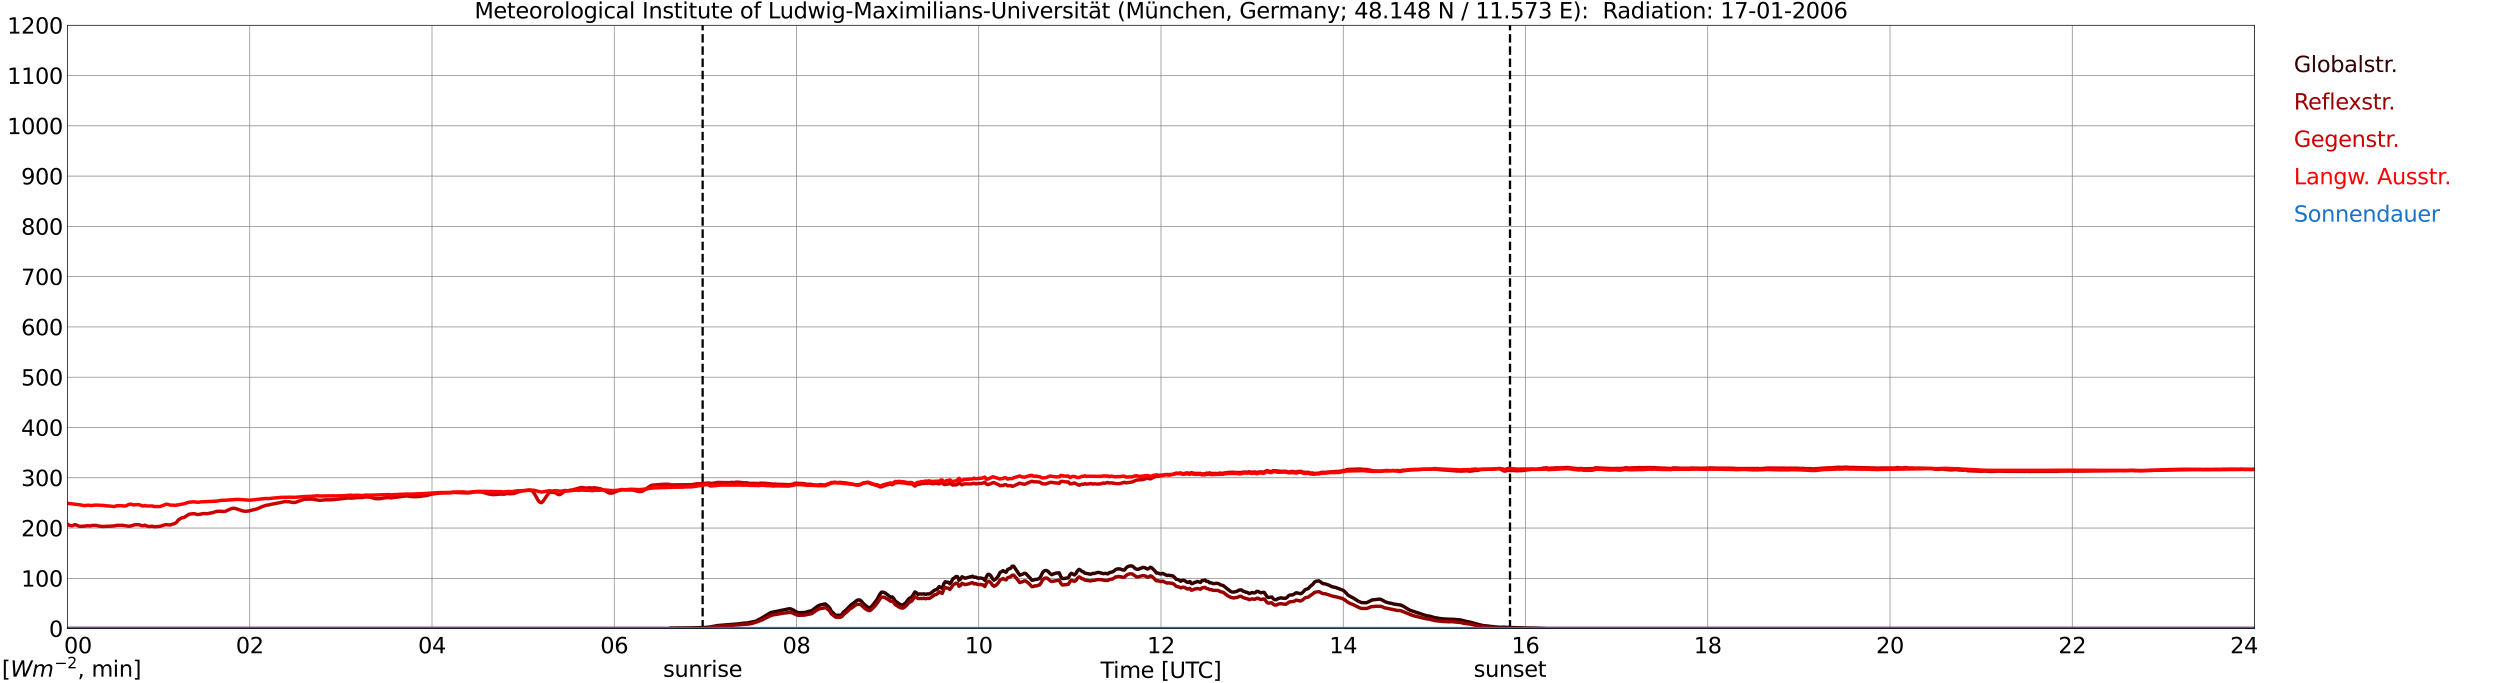 <?xml version="1.0" encoding="utf-8" standalone="no"?>
<!DOCTYPE svg PUBLIC "-//W3C//DTD SVG 1.1//EN"
  "http://www.w3.org/Graphics/SVG/1.1/DTD/svg11.dtd">
<svg xmlns:xlink="http://www.w3.org/1999/xlink" width="1085.4pt" height="296.64pt" viewBox="0 0 1085.4 296.64" xmlns="http://www.w3.org/2000/svg" version="1.1">
 <defs>
  <style type="text/css">*{stroke-linejoin: round; stroke-linecap: butt}</style>
 </defs>
 <g id="figure_1">
  <g id="patch_1">
   <path d="M 0 296.64 
L 1085.4 296.64 
L 1085.4 0 
L 0 0 
z
" style="fill: #ffffff"/>
  </g>
  <g id="axes_1">
   <g id="patch_2">
    <path d="M 29.306 272.909 
L 978.814 272.909 
L 978.814 10.976 
L 29.306 10.976 
z
" style="fill: #ffffff"/>
   </g>
   <g id="patch_3">
    <path d="M 978.814 272.909 
L 978.814 272.909 
L 978.814 10.976 
L 978.814 10.976 
z
" clip-path="url(#p4e8ae3d4bb)" style="fill: #d3d3d3; opacity: 0.25; stroke: #d3d3d3; stroke-linejoin: miter"/>
   </g>
   <g id="matplotlib.axis_1">
    <g id="xtick_1">
     <g id="line2d_1">
      <path d="M 29.306 272.909 
L 29.306 10.976 
" clip-path="url(#p4e8ae3d4bb)" style="fill: none; stroke: #808080; stroke-width: 0.3; stroke-linecap: square"/>
     </g>
     <g id="line2d_2"/>
     <g id="text_1">
      <!--    00 -->
      <g transform="translate(18.733 283.627) scale(0.095 -0.095)">
       <defs>
        <path id="DejaVuSans-20" transform="scale(0.016)"/>
        <path id="DejaVuSans-30" d="M 2034 4250 
Q 1547 4250 1301 3770 
Q 1056 3291 1056 2328 
Q 1056 1369 1301 889 
Q 1547 409 2034 409 
Q 2525 409 2770 889 
Q 3016 1369 3016 2328 
Q 3016 3291 2770 3770 
Q 2525 4250 2034 4250 
z
M 2034 4750 
Q 2819 4750 3233 4129 
Q 3647 3509 3647 2328 
Q 3647 1150 3233 529 
Q 2819 -91 2034 -91 
Q 1250 -91 836 529 
Q 422 1150 422 2328 
Q 422 3509 836 4129 
Q 1250 4750 2034 4750 
z
" transform="scale(0.016)"/>
       </defs>
       <use xlink:href="#DejaVuSans-20"/>
       <use xlink:href="#DejaVuSans-20" transform="translate(31.787 0)"/>
       <use xlink:href="#DejaVuSans-20" transform="translate(63.574 0)"/>
       <use xlink:href="#DejaVuSans-30" transform="translate(95.361 0)"/>
       <use xlink:href="#DejaVuSans-30" transform="translate(158.984 0)"/>
      </g>
     </g>
    </g>
    <g id="xtick_2">
     <g id="line2d_3">
      <path d="M 108.431 272.909 
L 108.431 10.976 
" clip-path="url(#p4e8ae3d4bb)" style="fill: none; stroke: #808080; stroke-width: 0.3; stroke-linecap: square"/>
     </g>
     <g id="line2d_4"/>
     <g id="text_2">
      <!-- 02 -->
      <g transform="translate(102.387 283.627) scale(0.095 -0.095)">
       <defs>
        <path id="DejaVuSans-32" d="M 1228 531 
L 3431 531 
L 3431 0 
L 469 0 
L 469 531 
Q 828 903 1448 1529 
Q 2069 2156 2228 2338 
Q 2531 2678 2651 2914 
Q 2772 3150 2772 3378 
Q 2772 3750 2511 3984 
Q 2250 4219 1831 4219 
Q 1534 4219 1204 4116 
Q 875 4013 500 3803 
L 500 4441 
Q 881 4594 1212 4672 
Q 1544 4750 1819 4750 
Q 2544 4750 2975 4387 
Q 3406 4025 3406 3419 
Q 3406 3131 3298 2873 
Q 3191 2616 2906 2266 
Q 2828 2175 2409 1742 
Q 1991 1309 1228 531 
z
" transform="scale(0.016)"/>
       </defs>
       <use xlink:href="#DejaVuSans-30"/>
       <use xlink:href="#DejaVuSans-32" transform="translate(63.623 0)"/>
      </g>
     </g>
    </g>
    <g id="xtick_3">
     <g id="line2d_5">
      <path d="M 187.557 272.909 
L 187.557 10.976 
" clip-path="url(#p4e8ae3d4bb)" style="fill: none; stroke: #808080; stroke-width: 0.3; stroke-linecap: square"/>
     </g>
     <g id="line2d_6"/>
     <g id="text_3">
      <!-- 04 -->
      <g transform="translate(181.513 283.627) scale(0.095 -0.095)">
       <defs>
        <path id="DejaVuSans-34" d="M 2419 4116 
L 825 1625 
L 2419 1625 
L 2419 4116 
z
M 2253 4666 
L 3047 4666 
L 3047 1625 
L 3713 1625 
L 3713 1100 
L 3047 1100 
L 3047 0 
L 2419 0 
L 2419 1100 
L 313 1100 
L 313 1709 
L 2253 4666 
z
" transform="scale(0.016)"/>
       </defs>
       <use xlink:href="#DejaVuSans-30"/>
       <use xlink:href="#DejaVuSans-34" transform="translate(63.623 0)"/>
      </g>
     </g>
    </g>
    <g id="xtick_4">
     <g id="line2d_7">
      <path d="M 266.683 272.909 
L 266.683 10.976 
" clip-path="url(#p4e8ae3d4bb)" style="fill: none; stroke: #808080; stroke-width: 0.3; stroke-linecap: square"/>
     </g>
     <g id="line2d_8"/>
     <g id="text_4">
      <!-- 06 -->
      <g transform="translate(260.638 283.627) scale(0.095 -0.095)">
       <defs>
        <path id="DejaVuSans-36" d="M 2113 2584 
Q 1688 2584 1439 2293 
Q 1191 2003 1191 1497 
Q 1191 994 1439 701 
Q 1688 409 2113 409 
Q 2538 409 2786 701 
Q 3034 994 3034 1497 
Q 3034 2003 2786 2293 
Q 2538 2584 2113 2584 
z
M 3366 4563 
L 3366 3988 
Q 3128 4100 2886 4159 
Q 2644 4219 2406 4219 
Q 1781 4219 1451 3797 
Q 1122 3375 1075 2522 
Q 1259 2794 1537 2939 
Q 1816 3084 2150 3084 
Q 2853 3084 3261 2657 
Q 3669 2231 3669 1497 
Q 3669 778 3244 343 
Q 2819 -91 2113 -91 
Q 1303 -91 875 529 
Q 447 1150 447 2328 
Q 447 3434 972 4092 
Q 1497 4750 2381 4750 
Q 2619 4750 2861 4703 
Q 3103 4656 3366 4563 
z
" transform="scale(0.016)"/>
       </defs>
       <use xlink:href="#DejaVuSans-30"/>
       <use xlink:href="#DejaVuSans-36" transform="translate(63.623 0)"/>
      </g>
     </g>
    </g>
    <g id="xtick_5">
     <g id="line2d_9">
      <path d="M 345.808 272.909 
L 345.808 10.976 
" clip-path="url(#p4e8ae3d4bb)" style="fill: none; stroke: #808080; stroke-width: 0.3; stroke-linecap: square"/>
     </g>
     <g id="line2d_10"/>
     <g id="text_5">
      <!-- 08 -->
      <g transform="translate(339.764 283.627) scale(0.095 -0.095)">
       <defs>
        <path id="DejaVuSans-38" d="M 2034 2216 
Q 1584 2216 1326 1975 
Q 1069 1734 1069 1313 
Q 1069 891 1326 650 
Q 1584 409 2034 409 
Q 2484 409 2743 651 
Q 3003 894 3003 1313 
Q 3003 1734 2745 1975 
Q 2488 2216 2034 2216 
z
M 1403 2484 
Q 997 2584 770 2862 
Q 544 3141 544 3541 
Q 544 4100 942 4425 
Q 1341 4750 2034 4750 
Q 2731 4750 3128 4425 
Q 3525 4100 3525 3541 
Q 3525 3141 3298 2862 
Q 3072 2584 2669 2484 
Q 3125 2378 3379 2068 
Q 3634 1759 3634 1313 
Q 3634 634 3220 271 
Q 2806 -91 2034 -91 
Q 1263 -91 848 271 
Q 434 634 434 1313 
Q 434 1759 690 2068 
Q 947 2378 1403 2484 
z
M 1172 3481 
Q 1172 3119 1398 2916 
Q 1625 2713 2034 2713 
Q 2441 2713 2670 2916 
Q 2900 3119 2900 3481 
Q 2900 3844 2670 4047 
Q 2441 4250 2034 4250 
Q 1625 4250 1398 4047 
Q 1172 3844 1172 3481 
z
" transform="scale(0.016)"/>
       </defs>
       <use xlink:href="#DejaVuSans-30"/>
       <use xlink:href="#DejaVuSans-38" transform="translate(63.623 0)"/>
      </g>
     </g>
    </g>
    <g id="xtick_6">
     <g id="line2d_11">
      <path d="M 424.934 272.909 
L 424.934 10.976 
" clip-path="url(#p4e8ae3d4bb)" style="fill: none; stroke: #808080; stroke-width: 0.3; stroke-linecap: square"/>
     </g>
     <g id="line2d_12"/>
     <g id="text_6">
      <!-- 10 -->
      <g transform="translate(418.89 283.627) scale(0.095 -0.095)">
       <defs>
        <path id="DejaVuSans-31" d="M 794 531 
L 1825 531 
L 1825 4091 
L 703 3866 
L 703 4441 
L 1819 4666 
L 2450 4666 
L 2450 531 
L 3481 531 
L 3481 0 
L 794 0 
L 794 531 
z
" transform="scale(0.016)"/>
       </defs>
       <use xlink:href="#DejaVuSans-31"/>
       <use xlink:href="#DejaVuSans-30" transform="translate(63.623 0)"/>
      </g>
     </g>
    </g>
    <g id="xtick_7">
     <g id="line2d_13">
      <path d="M 504.06 272.909 
L 504.06 10.976 
" clip-path="url(#p4e8ae3d4bb)" style="fill: none; stroke: #808080; stroke-width: 0.3; stroke-linecap: square"/>
     </g>
     <g id="line2d_14"/>
     <g id="text_7">
      <!-- 12 -->
      <g transform="translate(498.015 283.627) scale(0.095 -0.095)">
       <use xlink:href="#DejaVuSans-31"/>
       <use xlink:href="#DejaVuSans-32" transform="translate(63.623 0)"/>
      </g>
     </g>
    </g>
    <g id="xtick_8">
     <g id="line2d_15">
      <path d="M 583.185 272.909 
L 583.185 10.976 
" clip-path="url(#p4e8ae3d4bb)" style="fill: none; stroke: #808080; stroke-width: 0.3; stroke-linecap: square"/>
     </g>
     <g id="line2d_16"/>
     <g id="text_8">
      <!-- 14 -->
      <g transform="translate(577.141 283.627) scale(0.095 -0.095)">
       <use xlink:href="#DejaVuSans-31"/>
       <use xlink:href="#DejaVuSans-34" transform="translate(63.623 0)"/>
      </g>
     </g>
    </g>
    <g id="xtick_9">
     <g id="line2d_17">
      <path d="M 662.311 272.909 
L 662.311 10.976 
" clip-path="url(#p4e8ae3d4bb)" style="fill: none; stroke: #808080; stroke-width: 0.3; stroke-linecap: square"/>
     </g>
     <g id="line2d_18"/>
     <g id="text_9">
      <!-- 16 -->
      <g transform="translate(656.267 283.627) scale(0.095 -0.095)">
       <use xlink:href="#DejaVuSans-31"/>
       <use xlink:href="#DejaVuSans-36" transform="translate(63.623 0)"/>
      </g>
     </g>
    </g>
    <g id="xtick_10">
     <g id="line2d_19">
      <path d="M 741.437 272.909 
L 741.437 10.976 
" clip-path="url(#p4e8ae3d4bb)" style="fill: none; stroke: #808080; stroke-width: 0.3; stroke-linecap: square"/>
     </g>
     <g id="line2d_20"/>
     <g id="text_10">
      <!-- 18 -->
      <g transform="translate(735.392 283.627) scale(0.095 -0.095)">
       <use xlink:href="#DejaVuSans-31"/>
       <use xlink:href="#DejaVuSans-38" transform="translate(63.623 0)"/>
      </g>
     </g>
    </g>
    <g id="xtick_11">
     <g id="line2d_21">
      <path d="M 820.562 272.909 
L 820.562 10.976 
" clip-path="url(#p4e8ae3d4bb)" style="fill: none; stroke: #808080; stroke-width: 0.3; stroke-linecap: square"/>
     </g>
     <g id="line2d_22"/>
     <g id="text_11">
      <!-- 20 -->
      <g transform="translate(814.518 283.627) scale(0.095 -0.095)">
       <use xlink:href="#DejaVuSans-32"/>
       <use xlink:href="#DejaVuSans-30" transform="translate(63.623 0)"/>
      </g>
     </g>
    </g>
    <g id="xtick_12">
     <g id="line2d_23">
      <path d="M 899.688 272.909 
L 899.688 10.976 
" clip-path="url(#p4e8ae3d4bb)" style="fill: none; stroke: #808080; stroke-width: 0.3; stroke-linecap: square"/>
     </g>
     <g id="line2d_24"/>
     <g id="text_12">
      <!-- 22 -->
      <g transform="translate(893.644 283.627) scale(0.095 -0.095)">
       <use xlink:href="#DejaVuSans-32"/>
       <use xlink:href="#DejaVuSans-32" transform="translate(63.623 0)"/>
      </g>
     </g>
    </g>
    <g id="xtick_13">
     <g id="line2d_25">
      <path d="M 978.814 272.909 
L 978.814 10.976 
" clip-path="url(#p4e8ae3d4bb)" style="fill: none; stroke: #808080; stroke-width: 0.3; stroke-linecap: square"/>
     </g>
     <g id="line2d_26"/>
     <g id="text_13">
      <!-- 24    -->
      <g transform="translate(968.241 283.627) scale(0.095 -0.095)">
       <use xlink:href="#DejaVuSans-32"/>
       <use xlink:href="#DejaVuSans-34" transform="translate(63.623 0)"/>
       <use xlink:href="#DejaVuSans-20" transform="translate(127.246 0)"/>
       <use xlink:href="#DejaVuSans-20" transform="translate(159.033 0)"/>
       <use xlink:href="#DejaVuSans-20" transform="translate(190.82 0)"/>
      </g>
     </g>
    </g>
    <g id="text_14">
     <!-- Time [UTC] -->
     <g transform="translate(477.806 294.322) scale(0.095 -0.095)">
      <defs>
       <path id="DejaVuSans-54" d="M -19 4666 
L 3928 4666 
L 3928 4134 
L 2272 4134 
L 2272 0 
L 1638 0 
L 1638 4134 
L -19 4134 
L -19 4666 
z
" transform="scale(0.016)"/>
       <path id="DejaVuSans-69" d="M 603 3500 
L 1178 3500 
L 1178 0 
L 603 0 
L 603 3500 
z
M 603 4863 
L 1178 4863 
L 1178 4134 
L 603 4134 
L 603 4863 
z
" transform="scale(0.016)"/>
       <path id="DejaVuSans-6d" d="M 3328 2828 
Q 3544 3216 3844 3400 
Q 4144 3584 4550 3584 
Q 5097 3584 5394 3201 
Q 5691 2819 5691 2113 
L 5691 0 
L 5113 0 
L 5113 2094 
Q 5113 2597 4934 2840 
Q 4756 3084 4391 3084 
Q 3944 3084 3684 2787 
Q 3425 2491 3425 1978 
L 3425 0 
L 2847 0 
L 2847 2094 
Q 2847 2600 2669 2842 
Q 2491 3084 2119 3084 
Q 1678 3084 1418 2786 
Q 1159 2488 1159 1978 
L 1159 0 
L 581 0 
L 581 3500 
L 1159 3500 
L 1159 2956 
Q 1356 3278 1631 3431 
Q 1906 3584 2284 3584 
Q 2666 3584 2933 3390 
Q 3200 3197 3328 2828 
z
" transform="scale(0.016)"/>
       <path id="DejaVuSans-65" d="M 3597 1894 
L 3597 1613 
L 953 1613 
Q 991 1019 1311 708 
Q 1631 397 2203 397 
Q 2534 397 2845 478 
Q 3156 559 3463 722 
L 3463 178 
Q 3153 47 2828 -22 
Q 2503 -91 2169 -91 
Q 1331 -91 842 396 
Q 353 884 353 1716 
Q 353 2575 817 3079 
Q 1281 3584 2069 3584 
Q 2775 3584 3186 3129 
Q 3597 2675 3597 1894 
z
M 3022 2063 
Q 3016 2534 2758 2815 
Q 2500 3097 2075 3097 
Q 1594 3097 1305 2825 
Q 1016 2553 972 2059 
L 3022 2063 
z
" transform="scale(0.016)"/>
       <path id="DejaVuSans-5b" d="M 550 4863 
L 1875 4863 
L 1875 4416 
L 1125 4416 
L 1125 -397 
L 1875 -397 
L 1875 -844 
L 550 -844 
L 550 4863 
z
" transform="scale(0.016)"/>
       <path id="DejaVuSans-55" d="M 556 4666 
L 1191 4666 
L 1191 1831 
Q 1191 1081 1462 751 
Q 1734 422 2344 422 
Q 2950 422 3222 751 
Q 3494 1081 3494 1831 
L 3494 4666 
L 4128 4666 
L 4128 1753 
Q 4128 841 3676 375 
Q 3225 -91 2344 -91 
Q 1459 -91 1007 375 
Q 556 841 556 1753 
L 556 4666 
z
" transform="scale(0.016)"/>
       <path id="DejaVuSans-43" d="M 4122 4306 
L 4122 3641 
Q 3803 3938 3442 4084 
Q 3081 4231 2675 4231 
Q 1875 4231 1450 3742 
Q 1025 3253 1025 2328 
Q 1025 1406 1450 917 
Q 1875 428 2675 428 
Q 3081 428 3442 575 
Q 3803 722 4122 1019 
L 4122 359 
Q 3791 134 3420 21 
Q 3050 -91 2638 -91 
Q 1578 -91 968 557 
Q 359 1206 359 2328 
Q 359 3453 968 4101 
Q 1578 4750 2638 4750 
Q 3056 4750 3426 4639 
Q 3797 4528 4122 4306 
z
" transform="scale(0.016)"/>
       <path id="DejaVuSans-5d" d="M 1947 4863 
L 1947 -844 
L 622 -844 
L 622 -397 
L 1369 -397 
L 1369 4416 
L 622 4416 
L 622 4863 
L 1947 4863 
z
" transform="scale(0.016)"/>
      </defs>
      <use xlink:href="#DejaVuSans-54"/>
      <use xlink:href="#DejaVuSans-69" transform="translate(57.959 0)"/>
      <use xlink:href="#DejaVuSans-6d" transform="translate(85.742 0)"/>
      <use xlink:href="#DejaVuSans-65" transform="translate(183.154 0)"/>
      <use xlink:href="#DejaVuSans-20" transform="translate(244.678 0)"/>
      <use xlink:href="#DejaVuSans-5b" transform="translate(276.465 0)"/>
      <use xlink:href="#DejaVuSans-55" transform="translate(315.479 0)"/>
      <use xlink:href="#DejaVuSans-54" transform="translate(388.672 0)"/>
      <use xlink:href="#DejaVuSans-43" transform="translate(443.881 0)"/>
      <use xlink:href="#DejaVuSans-5d" transform="translate(513.705 0)"/>
     </g>
    </g>
   </g>
   <g id="matplotlib.axis_2">
    <g id="ytick_1">
     <g id="line2d_27">
      <path d="M 29.306 272.909 
L 978.814 272.909 
" clip-path="url(#p4e8ae3d4bb)" style="fill: none; stroke: #808080; stroke-width: 0.3; stroke-linecap: square"/>
     </g>
     <g id="line2d_28"/>
     <g id="text_15">
      <!-- 0 -->
      <g transform="translate(21.261 276.518) scale(0.095 -0.095)">
       <use xlink:href="#DejaVuSans-30"/>
      </g>
     </g>
    </g>
    <g id="ytick_2">
     <g id="line2d_29">
      <path d="M 29.306 251.081 
L 978.814 251.081 
" clip-path="url(#p4e8ae3d4bb)" style="fill: none; stroke: #808080; stroke-width: 0.3; stroke-linecap: square"/>
     </g>
     <g id="line2d_30"/>
     <g id="text_16">
      <!-- 100 -->
      <g transform="translate(9.173 254.69) scale(0.095 -0.095)">
       <use xlink:href="#DejaVuSans-31"/>
       <use xlink:href="#DejaVuSans-30" transform="translate(63.623 0)"/>
       <use xlink:href="#DejaVuSans-30" transform="translate(127.246 0)"/>
      </g>
     </g>
    </g>
    <g id="ytick_3">
     <g id="line2d_31">
      <path d="M 29.306 229.253 
L 978.814 229.253 
" clip-path="url(#p4e8ae3d4bb)" style="fill: none; stroke: #808080; stroke-width: 0.3; stroke-linecap: square"/>
     </g>
     <g id="line2d_32"/>
     <g id="text_17">
      <!-- 200 -->
      <g transform="translate(9.173 232.863) scale(0.095 -0.095)">
       <use xlink:href="#DejaVuSans-32"/>
       <use xlink:href="#DejaVuSans-30" transform="translate(63.623 0)"/>
       <use xlink:href="#DejaVuSans-30" transform="translate(127.246 0)"/>
      </g>
     </g>
    </g>
    <g id="ytick_4">
     <g id="line2d_33">
      <path d="M 29.306 207.426 
L 978.814 207.426 
" clip-path="url(#p4e8ae3d4bb)" style="fill: none; stroke: #808080; stroke-width: 0.3; stroke-linecap: square"/>
     </g>
     <g id="line2d_34"/>
     <g id="text_18">
      <!-- 300 -->
      <g transform="translate(9.173 211.035) scale(0.095 -0.095)">
       <defs>
        <path id="DejaVuSans-33" d="M 2597 2516 
Q 3050 2419 3304 2112 
Q 3559 1806 3559 1356 
Q 3559 666 3084 287 
Q 2609 -91 1734 -91 
Q 1441 -91 1130 -33 
Q 819 25 488 141 
L 488 750 
Q 750 597 1062 519 
Q 1375 441 1716 441 
Q 2309 441 2620 675 
Q 2931 909 2931 1356 
Q 2931 1769 2642 2001 
Q 2353 2234 1838 2234 
L 1294 2234 
L 1294 2753 
L 1863 2753 
Q 2328 2753 2575 2939 
Q 2822 3125 2822 3475 
Q 2822 3834 2567 4026 
Q 2313 4219 1838 4219 
Q 1578 4219 1281 4162 
Q 984 4106 628 3988 
L 628 4550 
Q 988 4650 1302 4700 
Q 1616 4750 1894 4750 
Q 2613 4750 3031 4423 
Q 3450 4097 3450 3541 
Q 3450 3153 3228 2886 
Q 3006 2619 2597 2516 
z
" transform="scale(0.016)"/>
       </defs>
       <use xlink:href="#DejaVuSans-33"/>
       <use xlink:href="#DejaVuSans-30" transform="translate(63.623 0)"/>
       <use xlink:href="#DejaVuSans-30" transform="translate(127.246 0)"/>
      </g>
     </g>
    </g>
    <g id="ytick_5">
     <g id="line2d_35">
      <path d="M 29.306 185.598 
L 978.814 185.598 
" clip-path="url(#p4e8ae3d4bb)" style="fill: none; stroke: #808080; stroke-width: 0.3; stroke-linecap: square"/>
     </g>
     <g id="line2d_36"/>
     <g id="text_19">
      <!-- 400 -->
      <g transform="translate(9.173 189.207) scale(0.095 -0.095)">
       <use xlink:href="#DejaVuSans-34"/>
       <use xlink:href="#DejaVuSans-30" transform="translate(63.623 0)"/>
       <use xlink:href="#DejaVuSans-30" transform="translate(127.246 0)"/>
      </g>
     </g>
    </g>
    <g id="ytick_6">
     <g id="line2d_37">
      <path d="M 29.306 163.77 
L 978.814 163.77 
" clip-path="url(#p4e8ae3d4bb)" style="fill: none; stroke: #808080; stroke-width: 0.3; stroke-linecap: square"/>
     </g>
     <g id="line2d_38"/>
     <g id="text_20">
      <!-- 500 -->
      <g transform="translate(9.173 167.379) scale(0.095 -0.095)">
       <defs>
        <path id="DejaVuSans-35" d="M 691 4666 
L 3169 4666 
L 3169 4134 
L 1269 4134 
L 1269 2991 
Q 1406 3038 1543 3061 
Q 1681 3084 1819 3084 
Q 2600 3084 3056 2656 
Q 3513 2228 3513 1497 
Q 3513 744 3044 326 
Q 2575 -91 1722 -91 
Q 1428 -91 1123 -41 
Q 819 9 494 109 
L 494 744 
Q 775 591 1075 516 
Q 1375 441 1709 441 
Q 2250 441 2565 725 
Q 2881 1009 2881 1497 
Q 2881 1984 2565 2268 
Q 2250 2553 1709 2553 
Q 1456 2553 1204 2497 
Q 953 2441 691 2322 
L 691 4666 
z
" transform="scale(0.016)"/>
       </defs>
       <use xlink:href="#DejaVuSans-35"/>
       <use xlink:href="#DejaVuSans-30" transform="translate(63.623 0)"/>
       <use xlink:href="#DejaVuSans-30" transform="translate(127.246 0)"/>
      </g>
     </g>
    </g>
    <g id="ytick_7">
     <g id="line2d_39">
      <path d="M 29.306 141.942 
L 978.814 141.942 
" clip-path="url(#p4e8ae3d4bb)" style="fill: none; stroke: #808080; stroke-width: 0.3; stroke-linecap: square"/>
     </g>
     <g id="line2d_40"/>
     <g id="text_21">
      <!-- 600 -->
      <g transform="translate(9.173 145.551) scale(0.095 -0.095)">
       <use xlink:href="#DejaVuSans-36"/>
       <use xlink:href="#DejaVuSans-30" transform="translate(63.623 0)"/>
       <use xlink:href="#DejaVuSans-30" transform="translate(127.246 0)"/>
      </g>
     </g>
    </g>
    <g id="ytick_8">
     <g id="line2d_41">
      <path d="M 29.306 120.114 
L 978.814 120.114 
" clip-path="url(#p4e8ae3d4bb)" style="fill: none; stroke: #808080; stroke-width: 0.3; stroke-linecap: square"/>
     </g>
     <g id="line2d_42"/>
     <g id="text_22">
      <!-- 700 -->
      <g transform="translate(9.173 123.724) scale(0.095 -0.095)">
       <defs>
        <path id="DejaVuSans-37" d="M 525 4666 
L 3525 4666 
L 3525 4397 
L 1831 0 
L 1172 0 
L 2766 4134 
L 525 4134 
L 525 4666 
z
" transform="scale(0.016)"/>
       </defs>
       <use xlink:href="#DejaVuSans-37"/>
       <use xlink:href="#DejaVuSans-30" transform="translate(63.623 0)"/>
       <use xlink:href="#DejaVuSans-30" transform="translate(127.246 0)"/>
      </g>
     </g>
    </g>
    <g id="ytick_9">
     <g id="line2d_43">
      <path d="M 29.306 98.287 
L 978.814 98.287 
" clip-path="url(#p4e8ae3d4bb)" style="fill: none; stroke: #808080; stroke-width: 0.3; stroke-linecap: square"/>
     </g>
     <g id="line2d_44"/>
     <g id="text_23">
      <!-- 800 -->
      <g transform="translate(9.173 101.896) scale(0.095 -0.095)">
       <use xlink:href="#DejaVuSans-38"/>
       <use xlink:href="#DejaVuSans-30" transform="translate(63.623 0)"/>
       <use xlink:href="#DejaVuSans-30" transform="translate(127.246 0)"/>
      </g>
     </g>
    </g>
    <g id="ytick_10">
     <g id="line2d_45">
      <path d="M 29.306 76.459 
L 978.814 76.459 
" clip-path="url(#p4e8ae3d4bb)" style="fill: none; stroke: #808080; stroke-width: 0.3; stroke-linecap: square"/>
     </g>
     <g id="line2d_46"/>
     <g id="text_24">
      <!-- 900 -->
      <g transform="translate(9.173 80.068) scale(0.095 -0.095)">
       <defs>
        <path id="DejaVuSans-39" d="M 703 97 
L 703 672 
Q 941 559 1184 500 
Q 1428 441 1663 441 
Q 2288 441 2617 861 
Q 2947 1281 2994 2138 
Q 2813 1869 2534 1725 
Q 2256 1581 1919 1581 
Q 1219 1581 811 2004 
Q 403 2428 403 3163 
Q 403 3881 828 4315 
Q 1253 4750 1959 4750 
Q 2769 4750 3195 4129 
Q 3622 3509 3622 2328 
Q 3622 1225 3098 567 
Q 2575 -91 1691 -91 
Q 1453 -91 1209 -44 
Q 966 3 703 97 
z
M 1959 2075 
Q 2384 2075 2632 2365 
Q 2881 2656 2881 3163 
Q 2881 3666 2632 3958 
Q 2384 4250 1959 4250 
Q 1534 4250 1286 3958 
Q 1038 3666 1038 3163 
Q 1038 2656 1286 2365 
Q 1534 2075 1959 2075 
z
" transform="scale(0.016)"/>
       </defs>
       <use xlink:href="#DejaVuSans-39"/>
       <use xlink:href="#DejaVuSans-30" transform="translate(63.623 0)"/>
       <use xlink:href="#DejaVuSans-30" transform="translate(127.246 0)"/>
      </g>
     </g>
    </g>
    <g id="ytick_11">
     <g id="line2d_47">
      <path d="M 29.306 54.631 
L 978.814 54.631 
" clip-path="url(#p4e8ae3d4bb)" style="fill: none; stroke: #808080; stroke-width: 0.3; stroke-linecap: square"/>
     </g>
     <g id="line2d_48"/>
     <g id="text_25">
      <!-- 1000 -->
      <g transform="translate(3.128 58.24) scale(0.095 -0.095)">
       <use xlink:href="#DejaVuSans-31"/>
       <use xlink:href="#DejaVuSans-30" transform="translate(63.623 0)"/>
       <use xlink:href="#DejaVuSans-30" transform="translate(127.246 0)"/>
       <use xlink:href="#DejaVuSans-30" transform="translate(190.869 0)"/>
      </g>
     </g>
    </g>
    <g id="ytick_12">
     <g id="line2d_49">
      <path d="M 29.306 32.803 
L 978.814 32.803 
" clip-path="url(#p4e8ae3d4bb)" style="fill: none; stroke: #808080; stroke-width: 0.3; stroke-linecap: square"/>
     </g>
     <g id="line2d_50"/>
     <g id="text_26">
      <!-- 1100 -->
      <g transform="translate(3.128 36.413) scale(0.095 -0.095)">
       <use xlink:href="#DejaVuSans-31"/>
       <use xlink:href="#DejaVuSans-31" transform="translate(63.623 0)"/>
       <use xlink:href="#DejaVuSans-30" transform="translate(127.246 0)"/>
       <use xlink:href="#DejaVuSans-30" transform="translate(190.869 0)"/>
      </g>
     </g>
    </g>
    <g id="ytick_13">
     <g id="line2d_51">
      <path d="M 29.306 10.976 
L 978.814 10.976 
" clip-path="url(#p4e8ae3d4bb)" style="fill: none; stroke: #808080; stroke-width: 0.3; stroke-linecap: square"/>
     </g>
     <g id="line2d_52"/>
     <g id="text_27">
      <!-- 1200 -->
      <g transform="translate(3.128 14.585) scale(0.095 -0.095)">
       <use xlink:href="#DejaVuSans-31"/>
       <use xlink:href="#DejaVuSans-32" transform="translate(63.623 0)"/>
       <use xlink:href="#DejaVuSans-30" transform="translate(127.246 0)"/>
       <use xlink:href="#DejaVuSans-30" transform="translate(190.869 0)"/>
      </g>
     </g>
    </g>
   </g>
   <g id="line2d_53">
    <path d="M 305.059 272.909 
L 305.059 10.976 
" clip-path="url(#p4e8ae3d4bb)" style="fill: none; stroke-dasharray: 3.7,1.6; stroke-dashoffset: 0; stroke: #000000"/>
   </g>
   <g id="line2d_54">
    <path d="M 655.585 272.909 
L 655.585 10.976 
" clip-path="url(#p4e8ae3d4bb)" style="fill: none; stroke-dasharray: 3.7,1.6; stroke-dashoffset: 0; stroke: #000000"/>
   </g>
   <g id="line2d_55">
    <path d="M 29.306 272.909 
L 290.42 272.909 
L 291.08 272.691 
L 300.311 272.599 
L 302.949 272.507 
L 305.586 272.461 
L 306.905 272.37 
L 308.224 272.232 
L 311.521 271.593 
L 320.093 270.905 
L 323.39 270.495 
L 324.049 270.54 
L 328.005 269.715 
L 328.665 269.443 
L 329.324 269.03 
L 329.983 268.755 
L 334.599 265.963 
L 342.512 264.317 
L 343.171 264.317 
L 344.49 264.865 
L 345.149 265.369 
L 346.468 265.963 
L 347.787 266.009 
L 349.765 265.872 
L 350.424 265.599 
L 352.402 265.14 
L 355.04 263.128 
L 355.699 262.761 
L 357.677 262.303 
L 358.337 262.211 
L 359.655 263.309 
L 360.315 264.134 
L 360.974 265.461 
L 361.634 265.963 
L 362.293 266.697 
L 362.952 267.153 
L 364.93 267.107 
L 365.59 266.651 
L 366.249 265.734 
L 367.568 264.59 
L 369.546 262.532 
L 370.206 262.119 
L 372.184 260.565 
L 372.843 260.474 
L 373.502 260.565 
L 374.162 261.205 
L 374.821 262.028 
L 376.14 263.171 
L 376.799 263.676 
L 377.459 263.859 
L 378.118 263.63 
L 379.437 262.074 
L 380.756 260.29 
L 382.074 257.865 
L 382.734 257.086 
L 383.393 257.132 
L 384.053 257.315 
L 385.371 258.23 
L 386.69 259.328 
L 387.349 259.146 
L 388.009 259.832 
L 388.668 260.93 
L 390.646 262.349 
L 391.306 262.624 
L 391.965 262.715 
L 393.284 261.663 
L 394.603 259.878 
L 395.262 259.557 
L 395.921 259.101 
L 397.24 256.994 
L 397.899 257.407 
L 398.559 258.046 
L 399.218 257.865 
L 400.537 257.911 
L 401.196 257.819 
L 401.856 258.046 
L 402.515 257.865 
L 403.175 257.865 
L 403.834 257.728 
L 405.812 256.171 
L 406.471 256.034 
L 407.131 255.484 
L 407.79 254.661 
L 408.45 255.165 
L 409.109 255.394 
L 409.768 253.471 
L 410.428 252.557 
L 411.087 252.786 
L 411.746 252.786 
L 412.406 253.471 
L 413.065 252.557 
L 413.725 251.275 
L 414.384 250.909 
L 415.043 250.315 
L 415.703 250.359 
L 416.362 251.915 
L 417.022 251.459 
L 417.681 250.404 
L 419 251.046 
L 422.297 250.177 
L 422.956 250.679 
L 423.615 250.542 
L 424.275 250.909 
L 424.934 251.046 
L 425.593 250.909 
L 426.912 251.229 
L 427.572 251.961 
L 428.231 250.45 
L 428.89 249.352 
L 429.55 249.398 
L 430.209 250.04 
L 430.869 251.184 
L 431.528 251.869 
L 432.187 251.459 
L 432.847 250.863 
L 433.506 249.902 
L 434.165 248.529 
L 434.825 248.209 
L 435.484 247.75 
L 436.144 248.209 
L 436.803 248.438 
L 437.462 247.294 
L 438.122 246.927 
L 438.781 246.744 
L 439.44 245.829 
L 440.1 245.829 
L 442.737 249.719 
L 444.056 249.261 
L 444.716 248.896 
L 445.375 249.034 
L 447.353 251.092 
L 448.012 251.915 
L 448.672 251.869 
L 449.331 251.55 
L 449.991 251.596 
L 451.309 251.138 
L 451.969 250.04 
L 452.628 248.621 
L 453.287 247.888 
L 453.947 247.661 
L 454.606 247.796 
L 455.266 248.3 
L 455.925 249.034 
L 456.584 249.49 
L 457.903 249.034 
L 458.563 248.804 
L 459.881 248.713 
L 460.541 250.315 
L 461.2 251.138 
L 461.859 251.184 
L 463.838 250.863 
L 464.497 249.536 
L 465.156 248.896 
L 466.475 249.627 
L 467.134 248.988 
L 467.794 247.842 
L 468.453 247.202 
L 469.113 247.523 
L 469.772 248.117 
L 470.431 248.3 
L 471.091 248.896 
L 471.75 248.942 
L 473.069 249.261 
L 473.728 249.261 
L 474.388 248.942 
L 475.047 248.988 
L 476.366 248.575 
L 477.025 248.529 
L 478.344 248.85 
L 479.003 249.077 
L 479.663 248.942 
L 480.322 248.988 
L 480.981 249.169 
L 481.641 248.621 
L 482.96 248.3 
L 483.619 247.933 
L 484.278 247.34 
L 484.938 247.065 
L 485.597 246.973 
L 486.256 247.019 
L 487.575 247.477 
L 488.235 247.477 
L 488.894 246.561 
L 489.553 246.058 
L 490.213 245.783 
L 490.872 245.692 
L 491.532 245.738 
L 492.191 246.196 
L 492.85 246.836 
L 493.51 247.156 
L 494.169 247.202 
L 494.828 246.836 
L 495.488 246.652 
L 496.147 246.334 
L 496.807 246.425 
L 497.466 246.652 
L 498.125 247.065 
L 498.785 246.836 
L 499.444 246.288 
L 500.103 246.561 
L 501.422 247.888 
L 502.082 248.804 
L 502.741 248.759 
L 503.4 249.077 
L 504.06 249.215 
L 504.719 248.942 
L 506.697 249.857 
L 507.357 249.719 
L 508.016 249.902 
L 508.675 249.902 
L 509.335 250.132 
L 509.994 250.725 
L 510.654 251.504 
L 511.313 251.596 
L 511.972 251.869 
L 512.632 252.373 
L 513.291 251.961 
L 513.95 251.915 
L 514.61 252.236 
L 515.269 252.74 
L 515.929 252.877 
L 516.588 252.465 
L 517.247 253.38 
L 517.907 253.334 
L 518.566 252.832 
L 519.226 252.74 
L 519.885 252.419 
L 521.204 252.877 
L 521.863 252.052 
L 522.522 252.052 
L 523.182 251.823 
L 523.841 252.419 
L 524.501 252.419 
L 525.16 253.013 
L 525.819 253.013 
L 526.479 253.334 
L 527.138 253.38 
L 528.457 253.242 
L 529.116 253.425 
L 529.776 253.884 
L 531.094 254.248 
L 534.391 256.857 
L 535.051 257.04 
L 535.71 257.04 
L 537.029 256.721 
L 537.688 256.309 
L 538.348 256.125 
L 539.007 256.125 
L 539.666 256.63 
L 540.985 257.132 
L 541.644 257.223 
L 542.304 257.728 
L 543.623 257.269 
L 544.282 257.407 
L 544.941 257.361 
L 545.601 256.765 
L 546.26 256.765 
L 546.919 257.223 
L 547.579 257.361 
L 548.238 257.178 
L 548.898 257.223 
L 550.216 259.238 
L 550.876 259.373 
L 552.195 259.192 
L 552.854 260.015 
L 553.513 260.382 
L 554.173 260.336 
L 554.832 259.878 
L 556.151 259.557 
L 556.81 259.694 
L 558.129 259.786 
L 558.788 259.328 
L 559.448 258.642 
L 560.107 258.321 
L 560.766 258.321 
L 561.426 258.184 
L 562.745 257.361 
L 564.723 257.773 
L 565.382 257.407 
L 566.701 255.988 
L 568.02 255.53 
L 568.679 254.752 
L 569.998 253.655 
L 570.657 252.786 
L 571.317 252.373 
L 572.635 252.19 
L 573.295 252.602 
L 573.954 253.15 
L 574.613 253.425 
L 575.273 253.471 
L 577.251 254.159 
L 577.91 254.569 
L 578.57 254.798 
L 579.889 255.073 
L 583.185 256.309 
L 583.845 256.857 
L 585.164 258.275 
L 585.823 258.734 
L 587.801 259.786 
L 589.779 261.067 
L 591.098 261.617 
L 593.076 261.709 
L 593.736 261.48 
L 595.714 260.474 
L 599.011 260.107 
L 599.67 260.29 
L 600.989 261.021 
L 601.648 261.388 
L 602.967 261.755 
L 604.286 261.982 
L 604.945 262.211 
L 608.242 262.715 
L 609.561 263.355 
L 610.879 264.226 
L 612.198 264.957 
L 618.792 267.153 
L 620.111 267.474 
L 620.77 267.52 
L 622.748 268.115 
L 625.386 268.572 
L 627.364 268.755 
L 629.342 268.847 
L 630.661 268.847 
L 633.958 269.122 
L 637.255 269.945 
L 638.573 270.174 
L 640.552 270.77 
L 643.848 271.593 
L 645.827 271.776 
L 647.145 271.959 
L 649.783 272.232 
L 651.761 272.37 
L 652.42 272.278 
L 656.377 272.461 
L 659.674 272.553 
L 662.311 272.645 
L 667.586 272.736 
L 671.542 272.909 
L 978.154 272.909 
L 978.154 272.909 
" clip-path="url(#p4e8ae3d4bb)" style="fill: none; stroke: #330000; stroke-width: 1.5; stroke-linecap: square"/>
   </g>
   <g id="line2d_56">
    <path d="M 29.306 272.909 
L 307.564 272.909 
L 308.224 272.385 
L 312.18 271.874 
L 314.158 271.78 
L 325.368 270.896 
L 326.686 270.617 
L 329.324 269.779 
L 330.643 269.22 
L 334.599 267.266 
L 335.918 266.893 
L 337.236 266.708 
L 339.874 266.243 
L 343.171 265.869 
L 344.49 266.243 
L 345.149 266.662 
L 346.468 267.127 
L 349.105 267.079 
L 352.402 266.428 
L 353.062 265.915 
L 353.721 265.544 
L 354.38 265.031 
L 355.699 264.333 
L 358.337 263.822 
L 359.655 264.706 
L 360.315 265.45 
L 360.974 266.568 
L 361.634 266.987 
L 362.293 267.592 
L 362.952 268.011 
L 363.612 267.965 
L 364.271 268.056 
L 364.93 267.965 
L 365.59 267.592 
L 366.249 266.799 
L 368.227 265.171 
L 368.887 264.427 
L 369.546 264.101 
L 371.524 262.658 
L 372.184 262.379 
L 373.502 262.379 
L 374.162 262.89 
L 375.481 264.147 
L 376.799 264.985 
L 377.459 265.125 
L 378.118 264.846 
L 379.437 263.497 
L 380.096 262.844 
L 381.415 261.03 
L 382.074 259.913 
L 382.734 259.214 
L 384.053 259.354 
L 385.371 260.144 
L 386.69 261.03 
L 387.349 260.89 
L 388.009 261.541 
L 388.668 262.519 
L 390.646 263.728 
L 391.306 263.962 
L 391.965 264.007 
L 392.624 263.636 
L 393.284 263.078 
L 394.603 261.635 
L 395.921 260.89 
L 396.581 259.867 
L 397.24 259.074 
L 397.899 259.354 
L 398.559 259.867 
L 399.878 259.819 
L 400.537 259.867 
L 401.196 259.727 
L 401.856 259.958 
L 402.515 259.773 
L 403.175 259.819 
L 403.834 259.679 
L 405.812 258.236 
L 406.471 258.145 
L 407.131 257.632 
L 407.79 256.887 
L 408.45 257.398 
L 409.109 257.586 
L 409.768 255.864 
L 410.428 255.071 
L 411.087 255.351 
L 411.746 255.351 
L 412.406 255.909 
L 413.065 255.071 
L 413.725 254.047 
L 415.043 253.209 
L 415.703 253.209 
L 416.362 254.56 
L 417.022 254.187 
L 417.681 253.257 
L 419 253.816 
L 420.318 253.537 
L 420.978 253.397 
L 421.637 253.072 
L 422.297 252.978 
L 422.956 253.537 
L 423.615 253.349 
L 424.275 253.676 
L 424.934 253.816 
L 425.593 253.722 
L 426.912 254.002 
L 427.572 254.652 
L 428.231 253.257 
L 428.89 252.373 
L 429.55 252.465 
L 430.209 253.024 
L 430.869 254.002 
L 431.528 254.515 
L 432.187 254.235 
L 432.847 253.722 
L 433.506 252.932 
L 434.165 251.86 
L 435.484 251.162 
L 436.144 251.581 
L 436.803 251.769 
L 437.462 250.837 
L 438.781 250.372 
L 439.44 249.767 
L 440.1 249.719 
L 441.419 251.21 
L 442.737 252.932 
L 444.056 252.513 
L 444.716 252.186 
L 445.375 252.279 
L 446.694 253.303 
L 448.012 254.7 
L 448.672 254.652 
L 449.331 254.327 
L 449.991 254.421 
L 450.65 254.095 
L 451.309 253.956 
L 451.969 253.072 
L 452.628 251.814 
L 453.287 251.162 
L 453.947 250.93 
L 454.606 251.022 
L 455.266 251.489 
L 455.925 252.14 
L 456.584 252.465 
L 459.881 251.86 
L 460.541 253.209 
L 461.2 253.956 
L 462.519 253.862 
L 463.838 253.676 
L 464.497 252.559 
L 465.156 251.954 
L 466.475 252.419 
L 467.134 252 
L 467.794 251.07 
L 468.453 250.463 
L 469.113 250.743 
L 469.772 251.302 
L 470.431 251.395 
L 471.091 251.906 
L 471.75 251.906 
L 473.069 252.186 
L 473.728 252.186 
L 474.388 251.954 
L 475.047 252 
L 476.366 251.629 
L 477.685 251.629 
L 479.663 251.954 
L 480.981 252.046 
L 481.641 251.581 
L 482.96 251.395 
L 483.619 251.022 
L 484.278 250.511 
L 485.597 250.278 
L 486.256 250.326 
L 487.575 250.651 
L 488.235 250.603 
L 488.894 249.859 
L 489.553 249.44 
L 490.213 249.208 
L 490.872 249.114 
L 491.532 249.16 
L 493.51 250.463 
L 494.169 250.511 
L 494.828 250.232 
L 496.147 249.907 
L 496.807 249.953 
L 497.466 250.186 
L 498.125 250.603 
L 498.785 250.511 
L 499.444 249.998 
L 500.103 250.232 
L 502.082 252.186 
L 502.741 252.14 
L 504.06 252.513 
L 504.719 252.279 
L 506.697 253.163 
L 507.357 253.024 
L 508.016 253.209 
L 508.675 253.209 
L 509.335 253.397 
L 509.994 253.908 
L 510.654 254.56 
L 511.972 254.886 
L 512.632 255.259 
L 513.291 254.979 
L 513.95 254.931 
L 514.61 255.211 
L 515.269 255.63 
L 515.929 255.724 
L 516.588 255.444 
L 517.247 256.235 
L 517.907 256.095 
L 518.566 255.77 
L 519.885 255.49 
L 521.204 255.818 
L 521.863 255.211 
L 522.522 255.211 
L 523.182 254.979 
L 523.841 255.538 
L 524.501 255.584 
L 525.16 256.003 
L 525.819 256.003 
L 526.479 256.235 
L 527.138 256.328 
L 528.457 256.328 
L 529.116 256.468 
L 529.776 256.887 
L 531.094 257.167 
L 533.073 258.701 
L 534.391 259.354 
L 535.71 259.633 
L 536.369 259.448 
L 537.029 259.4 
L 538.348 258.841 
L 539.007 258.981 
L 539.666 259.4 
L 540.985 259.867 
L 541.644 259.958 
L 542.304 260.377 
L 543.623 260.004 
L 544.282 260.144 
L 544.941 260.144 
L 545.601 259.727 
L 546.26 259.727 
L 546.919 260.144 
L 547.579 260.284 
L 548.238 260.098 
L 548.898 260.098 
L 550.216 261.726 
L 550.876 261.866 
L 551.535 261.726 
L 552.195 261.726 
L 552.854 262.379 
L 553.513 262.704 
L 554.173 262.704 
L 554.832 262.333 
L 555.491 262.146 
L 556.151 262.1 
L 557.47 262.285 
L 558.129 262.379 
L 558.788 262.054 
L 559.448 261.541 
L 560.107 261.262 
L 561.426 261.17 
L 562.085 260.936 
L 562.745 260.563 
L 564.723 260.936 
L 565.382 260.563 
L 566.701 259.493 
L 568.02 259.26 
L 569.338 258.236 
L 569.998 257.817 
L 570.657 257.258 
L 571.317 257.027 
L 572.635 256.887 
L 573.295 257.167 
L 573.954 257.586 
L 574.613 257.771 
L 575.273 257.771 
L 577.251 258.376 
L 577.91 258.655 
L 581.207 259.4 
L 581.867 259.633 
L 582.526 259.727 
L 583.845 260.471 
L 585.164 261.447 
L 586.482 262.146 
L 587.142 262.333 
L 590.439 263.962 
L 591.098 264.147 
L 593.076 264.193 
L 593.736 264.055 
L 595.054 263.497 
L 595.714 263.357 
L 596.373 263.357 
L 597.032 263.217 
L 599.67 263.263 
L 600.329 263.497 
L 600.989 263.868 
L 606.923 265.079 
L 607.582 265.031 
L 608.242 265.171 
L 612.858 267.033 
L 614.176 267.452 
L 617.473 268.242 
L 618.792 268.569 
L 620.77 268.849 
L 621.429 269.08 
L 622.089 269.174 
L 622.748 269.408 
L 624.726 269.639 
L 626.705 269.825 
L 629.342 269.964 
L 630.001 269.873 
L 631.98 270.058 
L 634.617 270.337 
L 635.276 270.571 
L 636.595 270.711 
L 637.255 270.896 
L 637.914 270.896 
L 639.233 271.176 
L 639.892 271.267 
L 640.552 271.547 
L 647.805 272.479 
L 649.783 272.618 
L 650.442 272.909 
L 978.154 272.909 
L 978.154 272.909 
" clip-path="url(#p4e8ae3d4bb)" style="fill: none; stroke: #990000; stroke-width: 1.5; stroke-linecap: square"/>
   </g>
   <g id="line2d_57">
    <path d="M 29.306 227.575 
L 29.965 227.965 
L 30.625 228.192 
L 31.284 228.288 
L 32.603 227.749 
L 34.581 228.546 
L 37.218 228.387 
L 37.878 228.247 
L 39.197 228.354 
L 39.856 228.134 
L 41.175 228.101 
L 41.834 228.107 
L 42.493 228.337 
L 44.472 228.585 
L 46.45 228.481 
L 47.768 228.459 
L 49.747 228.306 
L 50.406 228.105 
L 53.043 228.046 
L 55.681 228.439 
L 56.34 228.452 
L 57.659 228.11 
L 58.319 227.845 
L 59.637 227.769 
L 60.297 227.789 
L 61.615 228.227 
L 62.275 228.225 
L 62.934 228.018 
L 63.594 228.341 
L 64.912 228.664 
L 65.572 228.476 
L 66.231 228.489 
L 66.89 228.701 
L 69.528 228.509 
L 71.506 227.872 
L 72.166 227.762 
L 73.484 227.909 
L 74.144 227.841 
L 74.803 227.577 
L 75.462 227.433 
L 76.122 227.116 
L 76.781 226.649 
L 77.441 225.711 
L 78.759 224.89 
L 80.078 224.573 
L 82.056 223.251 
L 84.034 223.006 
L 84.694 223.107 
L 85.353 223.334 
L 86.013 223.408 
L 87.991 223.019 
L 88.65 222.967 
L 89.969 223.041 
L 92.606 222.495 
L 93.925 222.039 
L 95.244 221.952 
L 97.222 222.068 
L 97.881 221.967 
L 99.2 221.365 
L 100.519 220.793 
L 101.178 220.686 
L 101.838 220.708 
L 103.156 221.068 
L 105.135 221.766 
L 106.453 221.985 
L 107.772 221.889 
L 111.728 220.9 
L 113.707 220 
L 115.685 219.33 
L 116.344 219.293 
L 118.322 218.841 
L 121.619 218.219 
L 122.938 217.907 
L 123.597 217.774 
L 124.916 217.807 
L 125.575 217.857 
L 126.894 218.117 
L 128.213 218.117 
L 132.169 216.731 
L 135.466 216.7 
L 138.763 217.241 
L 141.4 216.995 
L 144.038 217.001 
L 144.697 216.866 
L 145.357 216.883 
L 150.632 216.235 
L 151.951 216.209 
L 152.61 216.299 
L 155.247 216.023 
L 157.226 216.015 
L 158.544 215.746 
L 160.523 215.825 
L 161.841 216.192 
L 163.16 216.515 
L 165.138 216.493 
L 166.457 216.211 
L 167.776 216.089 
L 168.435 215.975 
L 169.754 216.183 
L 171.073 215.945 
L 173.71 215.679 
L 176.348 215.301 
L 178.326 215.539 
L 179.645 215.663 
L 180.963 215.62 
L 182.282 215.554 
L 184.26 215.227 
L 184.92 215.209 
L 187.557 214.496 
L 191.513 214.007 
L 195.47 213.976 
L 196.788 213.797 
L 203.382 214.028 
L 204.701 213.849 
L 205.36 213.64 
L 206.679 213.555 
L 207.998 213.579 
L 208.657 213.546 
L 210.635 213.993 
L 211.954 214.43 
L 213.932 214.753 
L 215.251 214.703 
L 216.57 214.574 
L 217.229 214.498 
L 218.548 214.572 
L 219.207 214.526 
L 219.867 214.317 
L 220.526 214.266 
L 221.186 214.391 
L 223.164 214.234 
L 225.142 213.535 
L 226.461 213.173 
L 229.757 212.725 
L 230.417 212.808 
L 231.076 213.116 
L 231.736 213.882 
L 233.714 217.335 
L 234.373 218.053 
L 235.033 218.27 
L 235.692 217.741 
L 238.329 213.917 
L 238.989 213.721 
L 240.308 213.812 
L 240.967 213.856 
L 242.286 214.692 
L 242.945 214.747 
L 243.604 214.456 
L 244.264 213.865 
L 244.923 213.424 
L 245.583 213.188 
L 246.901 213.018 
L 247.561 212.778 
L 248.22 212.806 
L 252.176 211.678 
L 252.836 211.662 
L 254.155 211.9 
L 255.473 211.859 
L 256.133 211.756 
L 256.792 211.918 
L 258.111 211.75 
L 260.748 212.228 
L 262.726 213.072 
L 264.045 213.852 
L 264.705 214.092 
L 265.364 214.111 
L 266.023 213.996 
L 269.32 212.662 
L 269.98 212.52 
L 272.617 212.754 
L 274.595 212.751 
L 275.914 213.005 
L 277.233 213.413 
L 277.892 213.443 
L 278.552 213.352 
L 279.211 213.116 
L 282.508 210.844 
L 283.167 210.645 
L 287.783 210.25 
L 289.102 210.252 
L 290.42 210.241 
L 291.08 210.525 
L 300.311 210.42 
L 302.949 209.997 
L 303.608 210.078 
L 307.564 209.7 
L 308.883 209.883 
L 310.861 209.589 
L 311.521 209.442 
L 314.158 209.504 
L 316.796 209.543 
L 317.455 209.44 
L 318.774 209.458 
L 320.093 209.294 
L 323.39 209.626 
L 324.049 209.536 
L 325.368 209.831 
L 328.665 209.868 
L 329.324 209.99 
L 329.983 209.755 
L 331.961 209.794 
L 335.918 210.224 
L 336.577 210.113 
L 337.236 210.259 
L 340.533 210.324 
L 342.512 210.431 
L 343.83 210.257 
L 344.49 210.137 
L 345.149 209.813 
L 348.446 209.91 
L 350.424 210.257 
L 351.743 210.228 
L 353.062 210.468 
L 355.04 210.619 
L 355.699 210.462 
L 356.359 210.42 
L 357.018 210.512 
L 358.337 210.56 
L 358.996 210.237 
L 360.315 209.805 
L 360.974 209.46 
L 361.634 209.501 
L 362.293 209.309 
L 363.612 209.545 
L 364.271 209.427 
L 364.93 209.431 
L 366.909 209.674 
L 367.568 209.698 
L 372.184 210.615 
L 372.843 210.617 
L 373.502 210.462 
L 374.821 209.77 
L 376.799 209.508 
L 378.777 210.23 
L 380.096 210.623 
L 380.756 210.752 
L 382.074 211.396 
L 382.734 211.368 
L 384.053 210.826 
L 386.69 210.069 
L 387.349 210.473 
L 388.668 209.569 
L 389.328 209.643 
L 389.987 209.456 
L 393.284 209.768 
L 393.943 209.971 
L 395.921 210.104 
L 397.24 211.045 
L 397.899 210.512 
L 398.559 210.187 
L 399.218 210.261 
L 399.878 209.99 
L 401.196 209.877 
L 401.856 209.731 
L 402.515 209.877 
L 403.175 209.665 
L 404.493 209.942 
L 405.153 210.016 
L 405.812 209.87 
L 407.131 209.927 
L 407.79 210.108 
L 408.45 209.654 
L 409.109 209.606 
L 409.768 210.298 
L 410.428 210.322 
L 411.087 210.106 
L 411.746 210.176 
L 412.406 209.785 
L 413.725 210.628 
L 414.384 210.451 
L 415.043 210.545 
L 415.703 210.246 
L 416.362 209.525 
L 417.022 210.139 
L 417.681 210.488 
L 418.34 210.165 
L 419 210.071 
L 421.637 210.108 
L 422.956 209.787 
L 423.615 210.091 
L 424.934 209.892 
L 426.253 209.864 
L 426.912 209.667 
L 427.572 209.325 
L 428.231 210.167 
L 428.89 210.409 
L 430.209 209.982 
L 430.869 209.626 
L 431.528 209.517 
L 433.506 210.436 
L 434.165 210.885 
L 434.825 210.73 
L 435.484 210.813 
L 436.144 210.431 
L 436.803 210.44 
L 437.462 210.918 
L 438.781 210.811 
L 439.44 211.145 
L 440.1 210.988 
L 441.419 210.348 
L 442.737 209.752 
L 443.397 209.982 
L 444.716 210.235 
L 445.375 210.064 
L 446.034 209.704 
L 446.694 209.534 
L 447.353 209.165 
L 448.012 208.934 
L 448.672 209.15 
L 451.309 209.277 
L 452.628 210.069 
L 453.947 210.132 
L 455.925 209.436 
L 456.584 209.412 
L 458.563 209.72 
L 459.222 209.676 
L 459.881 209.842 
L 460.541 209.095 
L 461.2 208.995 
L 463.178 209.263 
L 463.838 209.235 
L 464.497 210.049 
L 465.156 210.082 
L 466.475 209.669 
L 468.453 210.687 
L 469.772 210.224 
L 470.431 210.248 
L 471.091 209.99 
L 471.75 210.209 
L 473.728 209.929 
L 474.388 210.187 
L 475.047 210.036 
L 476.366 210.169 
L 477.685 210.091 
L 479.003 209.715 
L 479.663 209.809 
L 480.981 209.462 
L 481.641 209.733 
L 482.3 209.634 
L 483.619 209.789 
L 484.278 209.955 
L 485.597 209.99 
L 486.256 209.929 
L 488.235 209.381 
L 488.894 209.656 
L 491.532 209.257 
L 493.51 208.41 
L 496.147 208.235 
L 498.125 207.578 
L 499.444 207.93 
L 500.763 207.231 
L 501.422 207.013 
L 502.082 206.644 
L 502.741 206.801 
L 504.06 206.511 
L 504.719 206.452 
L 506.038 206.039 
L 508.675 206.011 
L 509.335 205.86 
L 510.654 205.389 
L 511.313 205.52 
L 512.632 205.31 
L 513.291 205.596 
L 513.95 205.603 
L 515.269 205.291 
L 515.929 205.358 
L 516.588 205.605 
L 517.247 205.186 
L 518.566 205.54 
L 521.204 205.52 
L 521.863 205.828 
L 522.522 205.71 
L 523.182 205.723 
L 523.841 205.387 
L 524.501 205.537 
L 525.16 205.286 
L 525.819 205.572 
L 527.138 205.559 
L 527.797 205.522 
L 528.457 205.609 
L 529.776 205.367 
L 530.435 205.513 
L 533.732 205.066 
L 535.71 205.029 
L 536.369 205.16 
L 539.007 205.153 
L 539.666 204.981 
L 540.985 204.957 
L 541.644 205.014 
L 542.304 204.789 
L 542.963 204.998 
L 543.623 205.003 
L 544.941 204.896 
L 545.601 205.182 
L 546.26 204.946 
L 547.579 204.863 
L 548.238 205.014 
L 548.898 204.878 
L 549.557 204.518 
L 550.216 204.295 
L 550.876 204.601 
L 551.535 204.688 
L 552.195 204.629 
L 552.854 204.295 
L 556.151 204.651 
L 557.47 204.612 
L 558.129 204.586 
L 559.448 204.959 
L 560.766 204.695 
L 561.426 204.73 
L 562.745 204.952 
L 563.404 204.701 
L 564.723 204.621 
L 566.042 205.04 
L 567.36 205.09 
L 568.02 204.998 
L 568.679 205.341 
L 569.998 205.343 
L 570.657 205.594 
L 571.976 205.424 
L 572.635 205.446 
L 573.954 205.014 
L 574.613 205.09 
L 579.889 204.719 
L 581.207 204.651 
L 582.526 204.466 
L 583.185 204.265 
L 583.845 204.265 
L 584.504 203.937 
L 585.164 203.804 
L 590.439 203.619 
L 591.757 203.782 
L 592.417 203.837 
L 593.076 203.774 
L 596.373 204.422 
L 598.351 204.573 
L 599.67 204.629 
L 600.989 204.367 
L 601.648 204.26 
L 604.286 204.363 
L 604.945 204.26 
L 605.604 204.426 
L 606.264 204.413 
L 607.582 204.712 
L 608.901 204.488 
L 610.22 204.293 
L 612.198 204.033 
L 613.517 203.983 
L 614.836 203.905 
L 615.495 203.94 
L 618.133 203.678 
L 619.451 203.695 
L 621.429 203.691 
L 622.748 203.625 
L 626.045 204.001 
L 628.683 204.169 
L 629.342 204.13 
L 630.001 204.289 
L 631.98 204.444 
L 632.639 204.527 
L 633.298 204.433 
L 633.958 204.568 
L 637.255 204.407 
L 637.914 204.603 
L 639.233 204.466 
L 639.892 204.322 
L 641.87 204.188 
L 642.53 203.924 
L 643.848 203.826 
L 648.464 203.641 
L 649.783 203.486 
L 651.102 203.507 
L 653.08 204.54 
L 653.739 204.514 
L 654.399 204.274 
L 655.058 204.171 
L 655.717 204.3 
L 657.036 204.267 
L 658.355 204.402 
L 660.992 204.306 
L 662.311 204.11 
L 665.608 203.748 
L 666.267 203.82 
L 668.905 203.464 
L 670.224 203.224 
L 671.542 203.071 
L 672.202 203.392 
L 672.861 203.248 
L 674.839 203.197 
L 675.499 203.106 
L 677.477 203.117 
L 680.114 202.99 
L 680.774 202.944 
L 682.092 203.163 
L 685.389 203.51 
L 686.049 203.379 
L 686.708 203.374 
L 687.368 203.555 
L 691.983 203.42 
L 692.643 203.091 
L 699.236 203.424 
L 703.852 203.372 
L 705.171 203.265 
L 705.83 203.005 
L 706.49 203.156 
L 707.808 203.221 
L 708.468 203.123 
L 710.446 203.088 
L 711.765 203.016 
L 713.743 203.043 
L 716.38 202.966 
L 717.699 203.047 
L 718.358 203.001 
L 719.018 203.119 
L 722.315 203.237 
L 725.612 203.403 
L 726.271 203.147 
L 727.59 203.156 
L 729.568 203.285 
L 733.524 203.302 
L 734.184 203.197 
L 738.799 203.296 
L 740.777 203.246 
L 742.756 203.149 
L 744.074 203.197 
L 745.393 203.239 
L 752.646 203.296 
L 753.965 203.42 
L 761.218 203.405 
L 762.537 203.411 
L 763.196 203.396 
L 763.856 203.494 
L 765.834 203.379 
L 767.153 203.202 
L 777.043 203.27 
L 779.681 203.261 
L 781.659 203.374 
L 782.978 203.359 
L 784.296 203.49 
L 784.956 203.438 
L 785.615 203.525 
L 786.275 203.451 
L 786.934 203.566 
L 793.528 203.123 
L 794.847 203.112 
L 798.143 202.842 
L 799.462 202.925 
L 801.44 202.809 
L 803.419 202.966 
L 805.397 202.946 
L 806.715 203.025 
L 811.99 203.128 
L 812.65 203.2 
L 813.309 203.134 
L 814.628 203.248 
L 817.265 203.182 
L 822.541 203.2 
L 823.859 202.981 
L 824.519 203.139 
L 825.178 203.11 
L 825.837 203.204 
L 827.156 202.997 
L 828.475 203.163 
L 829.794 203.195 
L 830.453 203.173 
L 831.772 203.3 
L 832.431 203.193 
L 839.025 203.381 
L 839.684 203.671 
L 841.663 203.804 
L 842.981 203.63 
L 846.938 204.044 
L 848.256 203.948 
L 848.916 203.85 
L 850.894 204.11 
L 851.553 204.079 
L 852.213 204.18 
L 853.531 204.051 
L 854.191 204.361 
L 855.51 204.442 
L 859.466 204.562 
L 860.125 204.621 
L 861.444 204.546 
L 864.741 204.697 
L 866.06 204.636 
L 867.378 204.557 
L 874.632 204.653 
L 877.929 204.634 
L 879.247 204.671 
L 879.907 204.614 
L 881.225 204.684 
L 885.841 204.651 
L 893.754 204.621 
L 894.413 204.542 
L 895.732 204.551 
L 899.029 204.505 
L 900.347 204.577 
L 918.81 204.372 
L 920.129 204.33 
L 921.448 204.339 
L 922.766 204.357 
L 924.745 204.276 
L 925.404 204.226 
L 926.723 204.328 
L 928.041 204.376 
L 929.36 204.415 
L 931.338 204.317 
L 941.229 203.898 
L 942.548 203.868 
L 947.163 203.745 
L 950.46 203.732 
L 956.395 203.815 
L 957.714 203.793 
L 960.351 203.782 
L 970.242 203.697 
L 972.22 203.765 
L 972.879 203.647 
L 973.539 203.75 
L 974.198 203.721 
L 974.857 203.857 
L 975.517 203.791 
L 977.495 203.887 
L 978.154 203.817 
L 978.154 203.817 
" clip-path="url(#p4e8ae3d4bb)" style="fill: none; stroke: #cc0000; stroke-width: 1.5; stroke-linecap: square"/>
   </g>
   <g id="line2d_58">
    <path d="M 29.306 218.523 
L 34.581 219.143 
L 36.559 219.514 
L 38.537 219.333 
L 39.197 219.481 
L 39.856 219.479 
L 41.175 219.293 
L 43.153 219.328 
L 43.812 219.416 
L 44.472 219.387 
L 45.79 219.568 
L 47.768 219.725 
L 49.747 219.924 
L 50.406 219.636 
L 51.725 219.527 
L 54.362 219.699 
L 55.022 219.481 
L 55.681 219.114 
L 56.34 218.883 
L 57 218.898 
L 57.659 219.167 
L 58.978 219.171 
L 59.637 219.058 
L 60.297 219.103 
L 60.956 219.287 
L 61.615 219.608 
L 62.275 219.671 
L 62.934 219.464 
L 63.594 219.671 
L 66.231 219.673 
L 66.89 219.924 
L 69.528 219.904 
L 70.847 219.42 
L 72.166 218.894 
L 72.825 218.966 
L 74.144 219.352 
L 74.803 219.282 
L 76.122 219.409 
L 80.078 218.686 
L 81.397 218.211 
L 82.056 218.038 
L 84.034 217.874 
L 86.013 218.064 
L 87.331 217.881 
L 93.925 217.589 
L 95.903 217.226 
L 97.881 217.176 
L 103.156 216.801 
L 107.772 217.135 
L 109.091 217.115 
L 114.366 216.506 
L 115.685 216.41 
L 116.344 216.473 
L 122.278 215.921 
L 126.235 215.864 
L 128.213 215.912 
L 132.169 215.565 
L 134.807 215.502 
L 137.444 215.277 
L 138.104 215.257 
L 138.763 215.362 
L 143.379 215.268 
L 144.038 215.316 
L 144.697 215.24 
L 145.357 215.327 
L 147.335 215.246 
L 147.994 215.301 
L 148.654 215.194 
L 149.313 215.227 
L 151.951 214.96 
L 153.269 215.078 
L 155.247 214.991 
L 157.226 215.15 
L 158.544 214.947 
L 160.523 214.978 
L 162.501 214.932 
L 169.094 214.709 
L 169.754 214.856 
L 171.073 214.733 
L 172.391 214.703 
L 173.71 214.613 
L 176.348 214.5 
L 178.985 214.509 
L 182.941 214.345 
L 184.26 214.258 
L 185.579 214.183 
L 189.535 213.921 
L 190.854 213.854 
L 194.151 213.812 
L 195.47 213.784 
L 196.788 213.64 
L 198.107 213.596 
L 200.745 213.537 
L 202.063 213.636 
L 202.723 213.751 
L 207.339 213.339 
L 213.273 213.365 
L 215.251 213.448 
L 217.229 213.428 
L 218.548 213.544 
L 219.207 213.542 
L 220.526 213.363 
L 221.845 213.424 
L 222.504 213.428 
L 224.482 213.09 
L 231.736 212.832 
L 233.054 213.177 
L 234.373 213.502 
L 235.033 213.616 
L 236.351 213.441 
L 238.329 213.061 
L 239.648 213.164 
L 240.308 213.142 
L 240.967 213 
L 241.626 213.031 
L 242.945 213.227 
L 243.604 213.262 
L 244.923 212.998 
L 245.583 212.965 
L 246.901 213.103 
L 248.22 212.963 
L 250.198 212.789 
L 251.517 212.911 
L 252.176 212.758 
L 253.495 212.815 
L 254.814 212.874 
L 256.133 212.887 
L 256.792 213.04 
L 257.451 213.011 
L 258.111 212.863 
L 259.43 212.904 
L 262.067 212.738 
L 263.386 212.778 
L 266.023 213.011 
L 267.342 212.904 
L 271.958 212.562 
L 273.936 212.4 
L 275.914 212.479 
L 277.233 212.594 
L 281.189 212.252 
L 281.849 212.036 
L 284.486 211.793 
L 285.805 211.795 
L 287.124 211.688 
L 289.102 211.708 
L 290.42 211.59 
L 292.399 211.538 
L 296.355 211.529 
L 297.674 211.383 
L 300.311 211.387 
L 306.246 210.479 
L 307.564 210.451 
L 308.224 210.957 
L 308.883 211.012 
L 312.839 210.599 
L 324.708 210.619 
L 325.368 210.75 
L 328.665 210.763 
L 329.324 210.868 
L 329.983 210.706 
L 331.302 210.669 
L 333.28 210.881 
L 333.94 210.815 
L 335.918 211.029 
L 336.577 210.92 
L 342.512 211.058 
L 343.171 210.863 
L 344.49 210.713 
L 345.149 210.431 
L 347.787 210.396 
L 349.765 210.643 
L 350.424 210.735 
L 351.743 210.689 
L 355.699 210.89 
L 356.359 210.824 
L 357.018 210.894 
L 357.677 210.804 
L 358.337 210.89 
L 358.996 210.479 
L 359.655 210.368 
L 360.974 209.68 
L 361.634 209.717 
L 362.293 209.536 
L 365.59 209.789 
L 366.909 209.973 
L 367.568 209.96 
L 368.887 210.145 
L 370.865 210.385 
L 372.184 210.481 
L 373.502 210.285 
L 374.821 209.661 
L 376.799 209.34 
L 378.118 209.768 
L 379.437 210.263 
L 380.756 210.464 
L 382.074 210.97 
L 382.734 210.879 
L 383.393 210.486 
L 386.69 209.63 
L 387.349 209.979 
L 388.668 209.03 
L 389.328 209.152 
L 389.987 208.993 
L 391.965 209.143 
L 392.624 209.207 
L 393.943 209.532 
L 395.262 209.469 
L 395.921 209.523 
L 396.581 210.016 
L 397.24 210.206 
L 397.899 209.645 
L 398.559 209.362 
L 399.218 209.338 
L 399.878 209.132 
L 401.196 209.039 
L 401.856 208.842 
L 402.515 208.977 
L 403.175 208.735 
L 404.493 209.021 
L 407.131 208.892 
L 407.79 208.98 
L 408.45 208.399 
L 409.109 208.401 
L 409.768 209.191 
L 410.428 208.973 
L 411.087 208.58 
L 411.746 208.606 
L 412.406 208.334 
L 413.065 208.853 
L 413.725 209.054 
L 414.384 208.862 
L 415.043 208.814 
L 415.703 208.43 
L 416.362 207.677 
L 417.022 208.392 
L 417.681 208.628 
L 418.34 208.211 
L 422.297 207.921 
L 422.956 207.574 
L 423.615 207.899 
L 424.934 207.687 
L 426.253 207.62 
L 427.572 207.126 
L 428.231 208.061 
L 428.89 208.021 
L 430.209 207.367 
L 430.869 207.057 
L 431.528 207.081 
L 434.165 208.006 
L 434.825 207.764 
L 435.484 207.768 
L 436.144 207.353 
L 436.803 207.491 
L 437.462 208.019 
L 438.122 207.783 
L 438.781 207.746 
L 439.44 207.829 
L 440.1 207.434 
L 442.737 206.642 
L 443.397 206.963 
L 444.716 207.199 
L 447.353 206.391 
L 448.012 206.411 
L 448.672 206.699 
L 449.331 206.81 
L 449.991 206.677 
L 450.65 206.904 
L 451.309 206.956 
L 452.628 207.537 
L 453.947 207.364 
L 454.606 207.212 
L 455.266 206.856 
L 455.925 206.683 
L 458.563 207.063 
L 459.222 206.967 
L 459.881 207.041 
L 460.541 206.417 
L 461.2 206.467 
L 461.859 206.677 
L 463.838 206.679 
L 464.497 207.312 
L 465.816 206.834 
L 466.475 206.854 
L 467.794 207.321 
L 468.453 207.345 
L 469.772 206.784 
L 470.431 206.803 
L 471.091 206.559 
L 471.75 206.851 
L 472.409 206.749 
L 477.685 206.812 
L 478.344 206.775 
L 479.003 206.624 
L 480.322 206.677 
L 480.981 206.635 
L 481.641 206.965 
L 482.3 206.675 
L 483.619 206.891 
L 484.278 207.048 
L 484.938 206.913 
L 486.256 206.915 
L 487.575 206.705 
L 488.235 206.782 
L 488.894 207.12 
L 490.872 207.03 
L 491.532 207.035 
L 492.85 206.572 
L 493.51 206.574 
L 494.828 206.83 
L 498.125 206.474 
L 498.785 206.576 
L 499.444 206.921 
L 500.763 206.352 
L 501.422 206.312 
L 502.082 206.133 
L 502.741 206.354 
L 505.379 206.21 
L 506.038 206.066 
L 506.697 206.122 
L 507.357 206.312 
L 509.994 205.812 
L 510.654 205.601 
L 512.632 205.638 
L 513.291 205.904 
L 513.95 205.961 
L 515.269 205.681 
L 516.588 205.967 
L 517.247 205.524 
L 517.907 205.806 
L 518.566 205.93 
L 521.204 205.941 
L 521.863 206.201 
L 522.522 206.094 
L 523.182 206.186 
L 523.841 205.839 
L 524.501 205.961 
L 525.16 205.819 
L 525.819 206.042 
L 531.094 205.904 
L 531.754 205.699 
L 533.732 205.524 
L 537.029 205.568 
L 538.348 205.767 
L 540.326 205.341 
L 541.644 205.424 
L 542.304 205.249 
L 542.963 205.498 
L 543.623 205.553 
L 544.282 205.424 
L 544.941 205.435 
L 545.601 205.699 
L 546.919 205.343 
L 547.579 205.315 
L 548.238 205.496 
L 548.898 205.444 
L 549.557 204.972 
L 550.216 204.841 
L 551.535 205.193 
L 552.195 205.079 
L 552.854 204.747 
L 554.173 204.863 
L 554.832 205.055 
L 558.129 204.95 
L 559.448 205.293 
L 561.426 205.179 
L 562.745 205.415 
L 563.404 205.179 
L 564.723 205.092 
L 566.042 205.492 
L 566.701 205.594 
L 568.02 205.45 
L 568.679 205.745 
L 570.657 205.935 
L 571.317 205.723 
L 572.635 205.745 
L 573.954 205.396 
L 575.273 205.448 
L 577.91 205.158 
L 579.889 205.197 
L 580.548 205.116 
L 581.207 205.164 
L 583.185 204.697 
L 583.845 204.719 
L 584.504 204.503 
L 591.757 204.343 
L 595.714 204.673 
L 600.329 204.49 
L 600.989 204.367 
L 602.307 204.496 
L 603.626 204.361 
L 606.264 204.298 
L 606.923 204.239 
L 607.582 204.459 
L 608.901 204.121 
L 610.22 204.112 
L 612.198 203.898 
L 613.517 203.793 
L 614.836 203.785 
L 620.77 203.719 
L 621.429 203.575 
L 622.089 203.593 
L 622.748 203.414 
L 624.067 203.542 
L 634.617 204.029 
L 635.276 203.889 
L 636.595 203.977 
L 637.255 203.822 
L 637.914 204.003 
L 638.573 203.798 
L 640.552 203.621 
L 641.87 203.8 
L 643.189 203.689 
L 648.464 203.706 
L 651.102 203.342 
L 651.761 203.545 
L 652.42 203.547 
L 653.08 203.813 
L 653.739 203.721 
L 654.399 203.449 
L 655.058 203.346 
L 658.355 203.634 
L 665.608 203.625 
L 666.927 203.787 
L 670.883 203.706 
L 671.542 203.641 
L 672.202 203.92 
L 673.521 203.826 
L 679.455 203.54 
L 680.774 203.449 
L 682.752 203.752 
L 685.389 204.053 
L 686.708 203.99 
L 687.368 204.18 
L 689.346 204.208 
L 691.324 204.162 
L 693.302 203.658 
L 693.961 203.774 
L 695.28 203.778 
L 698.577 204.064 
L 701.215 204.031 
L 703.193 204.16 
L 705.83 203.809 
L 707.149 203.942 
L 707.808 203.99 
L 709.127 203.94 
L 712.424 203.87 
L 713.083 203.911 
L 714.402 203.782 
L 715.721 203.713 
L 716.38 203.662 
L 717.04 203.752 
L 718.358 203.682 
L 719.677 203.763 
L 724.293 203.872 
L 725.612 203.883 
L 726.271 203.748 
L 729.568 203.741 
L 733.524 203.732 
L 734.843 203.68 
L 735.502 203.728 
L 736.162 203.651 
L 737.48 203.706 
L 738.799 203.717 
L 740.777 203.767 
L 742.756 203.662 
L 744.074 203.713 
L 746.052 203.71 
L 747.371 203.748 
L 752.646 203.841 
L 753.965 203.909 
L 757.262 203.798 
L 761.218 204.02 
L 762.537 203.999 
L 765.834 203.94 
L 767.153 203.833 
L 773.087 204.009 
L 775.065 203.992 
L 776.384 204.016 
L 777.703 203.905 
L 782.318 204.033 
L 787.593 204.317 
L 788.912 204.21 
L 791.55 203.892 
L 796.825 203.704 
L 797.484 203.606 
L 799.462 203.678 
L 801.44 203.549 
L 803.419 203.66 
L 811.99 203.734 
L 812.65 203.817 
L 813.309 203.774 
L 814.628 203.87 
L 815.947 203.82 
L 839.684 203.438 
L 841.663 203.433 
L 844.959 203.322 
L 848.256 203.477 
L 850.235 203.468 
L 851.553 203.627 
L 862.763 204.206 
L 890.457 204.188 
L 893.094 204.167 
L 897.051 204.14 
L 928.041 204.239 
L 930.679 204.263 
L 937.273 204.191 
L 939.251 204.151 
L 942.548 204.057 
L 955.076 203.881 
L 956.395 203.907 
L 959.692 203.907 
L 964.307 203.927 
L 965.626 203.879 
L 970.901 203.85 
L 976.836 203.745 
L 978.154 203.767 
L 978.154 203.767 
" clip-path="url(#p4e8ae3d4bb)" style="fill: none; stroke: #ff0000; stroke-width: 1.5; stroke-linecap: square"/>
   </g>
   <g id="line2d_59">
    <path d="M 29.306 272.909 
L 978.154 272.909 
L 978.154 272.909 
" clip-path="url(#p4e8ae3d4bb)" style="fill: none; stroke: #1773cc; stroke-width: 1.5; stroke-linecap: square"/>
   </g>
   <g id="patch_4">
    <path d="M 29.306 272.909 
L 29.306 10.976 
" style="fill: none; stroke: #000000; stroke-width: 0.3; stroke-linejoin: miter; stroke-linecap: square"/>
   </g>
   <g id="patch_5">
    <path d="M 978.814 272.909 
L 978.814 10.976 
" style="fill: none; stroke: #000000; stroke-width: 0.3; stroke-linejoin: miter; stroke-linecap: square"/>
   </g>
   <g id="patch_6">
    <path d="M 29.306 272.909 
L 978.814 272.909 
" style="fill: none; stroke: #000000; stroke-width: 0.3; stroke-linejoin: miter; stroke-linecap: square"/>
   </g>
   <g id="patch_7">
    <path d="M 29.306 10.976 
L 978.814 10.976 
" style="fill: none; stroke: #000000; stroke-width: 0.3; stroke-linejoin: miter; stroke-linecap: square"/>
   </g>
   <g id="text_28">
    <!-- sunrise -->
    <g transform="translate(287.894 293.863) scale(0.095 -0.095)">
     <defs>
      <path id="DejaVuSans-73" d="M 2834 3397 
L 2834 2853 
Q 2591 2978 2328 3040 
Q 2066 3103 1784 3103 
Q 1356 3103 1142 2972 
Q 928 2841 928 2578 
Q 928 2378 1081 2264 
Q 1234 2150 1697 2047 
L 1894 2003 
Q 2506 1872 2764 1633 
Q 3022 1394 3022 966 
Q 3022 478 2636 193 
Q 2250 -91 1575 -91 
Q 1294 -91 989 -36 
Q 684 19 347 128 
L 347 722 
Q 666 556 975 473 
Q 1284 391 1588 391 
Q 1994 391 2212 530 
Q 2431 669 2431 922 
Q 2431 1156 2273 1281 
Q 2116 1406 1581 1522 
L 1381 1569 
Q 847 1681 609 1914 
Q 372 2147 372 2553 
Q 372 3047 722 3315 
Q 1072 3584 1716 3584 
Q 2034 3584 2315 3537 
Q 2597 3491 2834 3397 
z
" transform="scale(0.016)"/>
      <path id="DejaVuSans-75" d="M 544 1381 
L 544 3500 
L 1119 3500 
L 1119 1403 
Q 1119 906 1312 657 
Q 1506 409 1894 409 
Q 2359 409 2629 706 
Q 2900 1003 2900 1516 
L 2900 3500 
L 3475 3500 
L 3475 0 
L 2900 0 
L 2900 538 
Q 2691 219 2414 64 
Q 2138 -91 1772 -91 
Q 1169 -91 856 284 
Q 544 659 544 1381 
z
M 1991 3584 
L 1991 3584 
z
" transform="scale(0.016)"/>
      <path id="DejaVuSans-6e" d="M 3513 2113 
L 3513 0 
L 2938 0 
L 2938 2094 
Q 2938 2591 2744 2837 
Q 2550 3084 2163 3084 
Q 1697 3084 1428 2787 
Q 1159 2491 1159 1978 
L 1159 0 
L 581 0 
L 581 3500 
L 1159 3500 
L 1159 2956 
Q 1366 3272 1645 3428 
Q 1925 3584 2291 3584 
Q 2894 3584 3203 3211 
Q 3513 2838 3513 2113 
z
" transform="scale(0.016)"/>
      <path id="DejaVuSans-72" d="M 2631 2963 
Q 2534 3019 2420 3045 
Q 2306 3072 2169 3072 
Q 1681 3072 1420 2755 
Q 1159 2438 1159 1844 
L 1159 0 
L 581 0 
L 581 3500 
L 1159 3500 
L 1159 2956 
Q 1341 3275 1631 3429 
Q 1922 3584 2338 3584 
Q 2397 3584 2469 3576 
Q 2541 3569 2628 3553 
L 2631 2963 
z
" transform="scale(0.016)"/>
     </defs>
     <use xlink:href="#DejaVuSans-73"/>
     <use xlink:href="#DejaVuSans-75" transform="translate(52.1 0)"/>
     <use xlink:href="#DejaVuSans-6e" transform="translate(115.479 0)"/>
     <use xlink:href="#DejaVuSans-72" transform="translate(178.857 0)"/>
     <use xlink:href="#DejaVuSans-69" transform="translate(219.971 0)"/>
     <use xlink:href="#DejaVuSans-73" transform="translate(247.754 0)"/>
     <use xlink:href="#DejaVuSans-65" transform="translate(299.854 0)"/>
    </g>
   </g>
   <g id="text_29">
    <!-- sunset -->
    <g transform="translate(639.831 293.863) scale(0.095 -0.095)">
     <defs>
      <path id="DejaVuSans-74" d="M 1172 4494 
L 1172 3500 
L 2356 3500 
L 2356 3053 
L 1172 3053 
L 1172 1153 
Q 1172 725 1289 603 
Q 1406 481 1766 481 
L 2356 481 
L 2356 0 
L 1766 0 
Q 1100 0 847 248 
Q 594 497 594 1153 
L 594 3053 
L 172 3053 
L 172 3500 
L 594 3500 
L 594 4494 
L 1172 4494 
z
" transform="scale(0.016)"/>
     </defs>
     <use xlink:href="#DejaVuSans-73"/>
     <use xlink:href="#DejaVuSans-75" transform="translate(52.1 0)"/>
     <use xlink:href="#DejaVuSans-6e" transform="translate(115.479 0)"/>
     <use xlink:href="#DejaVuSans-73" transform="translate(178.857 0)"/>
     <use xlink:href="#DejaVuSans-65" transform="translate(230.957 0)"/>
     <use xlink:href="#DejaVuSans-74" transform="translate(292.48 0)"/>
    </g>
   </g>
   <g id="text_30">
    <!-- [$Wm^{-2}$, min] -->
    <g transform="translate(0.821 293.863) scale(0.095 -0.095)">
     <defs>
      <path id="DejaVuSans-Oblique-57" d="M 616 4666 
L 1228 4666 
L 1453 697 
L 3213 4666 
L 3916 4666 
L 4147 697 
L 5888 4666 
L 6528 4666 
L 4453 0 
L 3659 0 
L 3444 3891 
L 1697 0 
L 903 0 
L 616 4666 
z
" transform="scale(0.016)"/>
      <path id="DejaVuSans-Oblique-6d" d="M 5747 2113 
L 5338 0 
L 4763 0 
L 5166 2094 
Q 5191 2228 5203 2325 
Q 5216 2422 5216 2491 
Q 5216 2772 5059 2928 
Q 4903 3084 4622 3084 
Q 4203 3084 3875 2770 
Q 3547 2456 3450 1953 
L 3066 0 
L 2491 0 
L 2900 2094 
Q 2925 2209 2937 2307 
Q 2950 2406 2950 2484 
Q 2950 2769 2794 2926 
Q 2638 3084 2363 3084 
Q 1938 3084 1609 2770 
Q 1281 2456 1184 1953 
L 800 0 
L 225 0 
L 909 3500 
L 1484 3500 
L 1375 2956 
Q 1609 3263 1923 3423 
Q 2238 3584 2597 3584 
Q 2978 3584 3223 3384 
Q 3469 3184 3519 2828 
Q 3781 3197 4126 3390 
Q 4472 3584 4856 3584 
Q 5306 3584 5551 3325 
Q 5797 3066 5797 2591 
Q 5797 2488 5784 2364 
Q 5772 2241 5747 2113 
z
" transform="scale(0.016)"/>
      <path id="DejaVuSans-2212" d="M 678 2272 
L 4684 2272 
L 4684 1741 
L 678 1741 
L 678 2272 
z
" transform="scale(0.016)"/>
      <path id="DejaVuSans-2c" d="M 750 794 
L 1409 794 
L 1409 256 
L 897 -744 
L 494 -744 
L 750 256 
L 750 794 
z
" transform="scale(0.016)"/>
     </defs>
     <use xlink:href="#DejaVuSans-5b" transform="translate(0 0.766)"/>
     <use xlink:href="#DejaVuSans-Oblique-57" transform="translate(39.014 0.766)"/>
     <use xlink:href="#DejaVuSans-Oblique-6d" transform="translate(137.891 0.766)"/>
     <use xlink:href="#DejaVuSans-2212" transform="translate(239.953 39.047) scale(0.7)"/>
     <use xlink:href="#DejaVuSans-32" transform="translate(298.605 39.047) scale(0.7)"/>
     <use xlink:href="#DejaVuSans-2c" transform="translate(345.875 0.766)"/>
     <use xlink:href="#DejaVuSans-20" transform="translate(377.663 0.766)"/>
     <use xlink:href="#DejaVuSans-6d" transform="translate(409.45 0.766)"/>
     <use xlink:href="#DejaVuSans-69" transform="translate(506.862 0.766)"/>
     <use xlink:href="#DejaVuSans-6e" transform="translate(534.645 0.766)"/>
     <use xlink:href="#DejaVuSans-5d" transform="translate(598.024 0.766)"/>
    </g>
   </g>
   <g id="text_31">
    <!-- Globalstr. -->
    <g style="fill: #330000" transform="translate(995.905 31.291) scale(0.095 -0.095)">
     <defs>
      <path id="DejaVuSans-47" d="M 3809 666 
L 3809 1919 
L 2778 1919 
L 2778 2438 
L 4434 2438 
L 4434 434 
Q 4069 175 3628 42 
Q 3188 -91 2688 -91 
Q 1594 -91 976 548 
Q 359 1188 359 2328 
Q 359 3472 976 4111 
Q 1594 4750 2688 4750 
Q 3144 4750 3555 4637 
Q 3966 4525 4313 4306 
L 4313 3634 
Q 3963 3931 3569 4081 
Q 3175 4231 2741 4231 
Q 1884 4231 1454 3753 
Q 1025 3275 1025 2328 
Q 1025 1384 1454 906 
Q 1884 428 2741 428 
Q 3075 428 3337 486 
Q 3600 544 3809 666 
z
" transform="scale(0.016)"/>
      <path id="DejaVuSans-6c" d="M 603 4863 
L 1178 4863 
L 1178 0 
L 603 0 
L 603 4863 
z
" transform="scale(0.016)"/>
      <path id="DejaVuSans-6f" d="M 1959 3097 
Q 1497 3097 1228 2736 
Q 959 2375 959 1747 
Q 959 1119 1226 758 
Q 1494 397 1959 397 
Q 2419 397 2687 759 
Q 2956 1122 2956 1747 
Q 2956 2369 2687 2733 
Q 2419 3097 1959 3097 
z
M 1959 3584 
Q 2709 3584 3137 3096 
Q 3566 2609 3566 1747 
Q 3566 888 3137 398 
Q 2709 -91 1959 -91 
Q 1206 -91 779 398 
Q 353 888 353 1747 
Q 353 2609 779 3096 
Q 1206 3584 1959 3584 
z
" transform="scale(0.016)"/>
      <path id="DejaVuSans-62" d="M 3116 1747 
Q 3116 2381 2855 2742 
Q 2594 3103 2138 3103 
Q 1681 3103 1420 2742 
Q 1159 2381 1159 1747 
Q 1159 1113 1420 752 
Q 1681 391 2138 391 
Q 2594 391 2855 752 
Q 3116 1113 3116 1747 
z
M 1159 2969 
Q 1341 3281 1617 3432 
Q 1894 3584 2278 3584 
Q 2916 3584 3314 3078 
Q 3713 2572 3713 1747 
Q 3713 922 3314 415 
Q 2916 -91 2278 -91 
Q 1894 -91 1617 61 
Q 1341 213 1159 525 
L 1159 0 
L 581 0 
L 581 4863 
L 1159 4863 
L 1159 2969 
z
" transform="scale(0.016)"/>
      <path id="DejaVuSans-61" d="M 2194 1759 
Q 1497 1759 1228 1600 
Q 959 1441 959 1056 
Q 959 750 1161 570 
Q 1363 391 1709 391 
Q 2188 391 2477 730 
Q 2766 1069 2766 1631 
L 2766 1759 
L 2194 1759 
z
M 3341 1997 
L 3341 0 
L 2766 0 
L 2766 531 
Q 2569 213 2275 61 
Q 1981 -91 1556 -91 
Q 1019 -91 701 211 
Q 384 513 384 1019 
Q 384 1609 779 1909 
Q 1175 2209 1959 2209 
L 2766 2209 
L 2766 2266 
Q 2766 2663 2505 2880 
Q 2244 3097 1772 3097 
Q 1472 3097 1187 3025 
Q 903 2953 641 2809 
L 641 3341 
Q 956 3463 1253 3523 
Q 1550 3584 1831 3584 
Q 2591 3584 2966 3190 
Q 3341 2797 3341 1997 
z
" transform="scale(0.016)"/>
      <path id="DejaVuSans-2e" d="M 684 794 
L 1344 794 
L 1344 0 
L 684 0 
L 684 794 
z
" transform="scale(0.016)"/>
     </defs>
     <use xlink:href="#DejaVuSans-47"/>
     <use xlink:href="#DejaVuSans-6c" transform="translate(77.49 0)"/>
     <use xlink:href="#DejaVuSans-6f" transform="translate(105.273 0)"/>
     <use xlink:href="#DejaVuSans-62" transform="translate(166.455 0)"/>
     <use xlink:href="#DejaVuSans-61" transform="translate(229.932 0)"/>
     <use xlink:href="#DejaVuSans-6c" transform="translate(291.211 0)"/>
     <use xlink:href="#DejaVuSans-73" transform="translate(318.994 0)"/>
     <use xlink:href="#DejaVuSans-74" transform="translate(371.094 0)"/>
     <use xlink:href="#DejaVuSans-72" transform="translate(410.303 0)"/>
     <use xlink:href="#DejaVuSans-2e" transform="translate(442.291 0)"/>
    </g>
   </g>
   <g id="text_32">
    <!-- Reflexstr. -->
    <g style="fill: #990000" transform="translate(995.905 47.531) scale(0.095 -0.095)">
     <defs>
      <path id="DejaVuSans-52" d="M 2841 2188 
Q 3044 2119 3236 1894 
Q 3428 1669 3622 1275 
L 4263 0 
L 3584 0 
L 2988 1197 
Q 2756 1666 2539 1819 
Q 2322 1972 1947 1972 
L 1259 1972 
L 1259 0 
L 628 0 
L 628 4666 
L 2053 4666 
Q 2853 4666 3247 4331 
Q 3641 3997 3641 3322 
Q 3641 2881 3436 2590 
Q 3231 2300 2841 2188 
z
M 1259 4147 
L 1259 2491 
L 2053 2491 
Q 2509 2491 2742 2702 
Q 2975 2913 2975 3322 
Q 2975 3731 2742 3939 
Q 2509 4147 2053 4147 
L 1259 4147 
z
" transform="scale(0.016)"/>
      <path id="DejaVuSans-66" d="M 2375 4863 
L 2375 4384 
L 1825 4384 
Q 1516 4384 1395 4259 
Q 1275 4134 1275 3809 
L 1275 3500 
L 2222 3500 
L 2222 3053 
L 1275 3053 
L 1275 0 
L 697 0 
L 697 3053 
L 147 3053 
L 147 3500 
L 697 3500 
L 697 3744 
Q 697 4328 969 4595 
Q 1241 4863 1831 4863 
L 2375 4863 
z
" transform="scale(0.016)"/>
      <path id="DejaVuSans-78" d="M 3513 3500 
L 2247 1797 
L 3578 0 
L 2900 0 
L 1881 1375 
L 863 0 
L 184 0 
L 1544 1831 
L 300 3500 
L 978 3500 
L 1906 2253 
L 2834 3500 
L 3513 3500 
z
" transform="scale(0.016)"/>
     </defs>
     <use xlink:href="#DejaVuSans-52"/>
     <use xlink:href="#DejaVuSans-65" transform="translate(64.982 0)"/>
     <use xlink:href="#DejaVuSans-66" transform="translate(126.506 0)"/>
     <use xlink:href="#DejaVuSans-6c" transform="translate(161.711 0)"/>
     <use xlink:href="#DejaVuSans-65" transform="translate(189.494 0)"/>
     <use xlink:href="#DejaVuSans-78" transform="translate(249.268 0)"/>
     <use xlink:href="#DejaVuSans-73" transform="translate(308.447 0)"/>
     <use xlink:href="#DejaVuSans-74" transform="translate(360.547 0)"/>
     <use xlink:href="#DejaVuSans-72" transform="translate(399.756 0)"/>
     <use xlink:href="#DejaVuSans-2e" transform="translate(431.744 0)"/>
    </g>
   </g>
   <g id="text_33">
    <!-- Gegenstr. -->
    <g style="fill: #cc0000" transform="translate(995.905 63.771) scale(0.095 -0.095)">
     <defs>
      <path id="DejaVuSans-67" d="M 2906 1791 
Q 2906 2416 2648 2759 
Q 2391 3103 1925 3103 
Q 1463 3103 1205 2759 
Q 947 2416 947 1791 
Q 947 1169 1205 825 
Q 1463 481 1925 481 
Q 2391 481 2648 825 
Q 2906 1169 2906 1791 
z
M 3481 434 
Q 3481 -459 3084 -895 
Q 2688 -1331 1869 -1331 
Q 1566 -1331 1297 -1286 
Q 1028 -1241 775 -1147 
L 775 -588 
Q 1028 -725 1275 -790 
Q 1522 -856 1778 -856 
Q 2344 -856 2625 -561 
Q 2906 -266 2906 331 
L 2906 616 
Q 2728 306 2450 153 
Q 2172 0 1784 0 
Q 1141 0 747 490 
Q 353 981 353 1791 
Q 353 2603 747 3093 
Q 1141 3584 1784 3584 
Q 2172 3584 2450 3431 
Q 2728 3278 2906 2969 
L 2906 3500 
L 3481 3500 
L 3481 434 
z
" transform="scale(0.016)"/>
     </defs>
     <use xlink:href="#DejaVuSans-47"/>
     <use xlink:href="#DejaVuSans-65" transform="translate(77.49 0)"/>
     <use xlink:href="#DejaVuSans-67" transform="translate(139.014 0)"/>
     <use xlink:href="#DejaVuSans-65" transform="translate(202.49 0)"/>
     <use xlink:href="#DejaVuSans-6e" transform="translate(264.014 0)"/>
     <use xlink:href="#DejaVuSans-73" transform="translate(327.393 0)"/>
     <use xlink:href="#DejaVuSans-74" transform="translate(379.492 0)"/>
     <use xlink:href="#DejaVuSans-72" transform="translate(418.701 0)"/>
     <use xlink:href="#DejaVuSans-2e" transform="translate(450.689 0)"/>
    </g>
   </g>
   <g id="text_34">
    <!-- Langw. Ausstr. -->
    <g style="fill: #ff0000" transform="translate(995.905 80.01) scale(0.095 -0.095)">
     <defs>
      <path id="DejaVuSans-4c" d="M 628 4666 
L 1259 4666 
L 1259 531 
L 3531 531 
L 3531 0 
L 628 0 
L 628 4666 
z
" transform="scale(0.016)"/>
      <path id="DejaVuSans-77" d="M 269 3500 
L 844 3500 
L 1563 769 
L 2278 3500 
L 2956 3500 
L 3675 769 
L 4391 3500 
L 4966 3500 
L 4050 0 
L 3372 0 
L 2619 2869 
L 1863 0 
L 1184 0 
L 269 3500 
z
" transform="scale(0.016)"/>
      <path id="DejaVuSans-41" d="M 2188 4044 
L 1331 1722 
L 3047 1722 
L 2188 4044 
z
M 1831 4666 
L 2547 4666 
L 4325 0 
L 3669 0 
L 3244 1197 
L 1141 1197 
L 716 0 
L 50 0 
L 1831 4666 
z
" transform="scale(0.016)"/>
     </defs>
     <use xlink:href="#DejaVuSans-4c"/>
     <use xlink:href="#DejaVuSans-61" transform="translate(55.713 0)"/>
     <use xlink:href="#DejaVuSans-6e" transform="translate(116.992 0)"/>
     <use xlink:href="#DejaVuSans-67" transform="translate(180.371 0)"/>
     <use xlink:href="#DejaVuSans-77" transform="translate(243.848 0)"/>
     <use xlink:href="#DejaVuSans-2e" transform="translate(316.51 0)"/>
     <use xlink:href="#DejaVuSans-20" transform="translate(348.297 0)"/>
     <use xlink:href="#DejaVuSans-41" transform="translate(380.084 0)"/>
     <use xlink:href="#DejaVuSans-75" transform="translate(448.492 0)"/>
     <use xlink:href="#DejaVuSans-73" transform="translate(511.871 0)"/>
     <use xlink:href="#DejaVuSans-73" transform="translate(563.971 0)"/>
     <use xlink:href="#DejaVuSans-74" transform="translate(616.07 0)"/>
     <use xlink:href="#DejaVuSans-72" transform="translate(655.279 0)"/>
     <use xlink:href="#DejaVuSans-2e" transform="translate(687.268 0)"/>
    </g>
   </g>
   <g id="text_35">
    <!-- Sonnendauer -->
    <g style="fill: #1773cc" transform="translate(995.905 96.25) scale(0.095 -0.095)">
     <defs>
      <path id="DejaVuSans-53" d="M 3425 4513 
L 3425 3897 
Q 3066 4069 2747 4153 
Q 2428 4238 2131 4238 
Q 1616 4238 1336 4038 
Q 1056 3838 1056 3469 
Q 1056 3159 1242 3001 
Q 1428 2844 1947 2747 
L 2328 2669 
Q 3034 2534 3370 2195 
Q 3706 1856 3706 1288 
Q 3706 609 3251 259 
Q 2797 -91 1919 -91 
Q 1588 -91 1214 -16 
Q 841 59 441 206 
L 441 856 
Q 825 641 1194 531 
Q 1563 422 1919 422 
Q 2459 422 2753 634 
Q 3047 847 3047 1241 
Q 3047 1584 2836 1778 
Q 2625 1972 2144 2069 
L 1759 2144 
Q 1053 2284 737 2584 
Q 422 2884 422 3419 
Q 422 4038 858 4394 
Q 1294 4750 2059 4750 
Q 2388 4750 2728 4690 
Q 3069 4631 3425 4513 
z
" transform="scale(0.016)"/>
      <path id="DejaVuSans-64" d="M 2906 2969 
L 2906 4863 
L 3481 4863 
L 3481 0 
L 2906 0 
L 2906 525 
Q 2725 213 2448 61 
Q 2172 -91 1784 -91 
Q 1150 -91 751 415 
Q 353 922 353 1747 
Q 353 2572 751 3078 
Q 1150 3584 1784 3584 
Q 2172 3584 2448 3432 
Q 2725 3281 2906 2969 
z
M 947 1747 
Q 947 1113 1208 752 
Q 1469 391 1925 391 
Q 2381 391 2643 752 
Q 2906 1113 2906 1747 
Q 2906 2381 2643 2742 
Q 2381 3103 1925 3103 
Q 1469 3103 1208 2742 
Q 947 2381 947 1747 
z
" transform="scale(0.016)"/>
     </defs>
     <use xlink:href="#DejaVuSans-53"/>
     <use xlink:href="#DejaVuSans-6f" transform="translate(63.477 0)"/>
     <use xlink:href="#DejaVuSans-6e" transform="translate(124.658 0)"/>
     <use xlink:href="#DejaVuSans-6e" transform="translate(188.037 0)"/>
     <use xlink:href="#DejaVuSans-65" transform="translate(251.416 0)"/>
     <use xlink:href="#DejaVuSans-6e" transform="translate(312.939 0)"/>
     <use xlink:href="#DejaVuSans-64" transform="translate(376.318 0)"/>
     <use xlink:href="#DejaVuSans-61" transform="translate(439.795 0)"/>
     <use xlink:href="#DejaVuSans-75" transform="translate(501.074 0)"/>
     <use xlink:href="#DejaVuSans-65" transform="translate(564.453 0)"/>
     <use xlink:href="#DejaVuSans-72" transform="translate(625.977 0)"/>
    </g>
   </g>
   <g id="text_36">
    <!-- Meteorological Institute of Ludwig-Maximilians-Universität (München, Germany; 48.148 N / 11.573 E):  Radiation: 17-01-2006 -->
    <g transform="translate(206.01 7.976) scale(0.095 -0.095)">
     <defs>
      <path id="DejaVuSans-4d" d="M 628 4666 
L 1569 4666 
L 2759 1491 
L 3956 4666 
L 4897 4666 
L 4897 0 
L 4281 0 
L 4281 4097 
L 3078 897 
L 2444 897 
L 1241 4097 
L 1241 0 
L 628 0 
L 628 4666 
z
" transform="scale(0.016)"/>
      <path id="DejaVuSans-63" d="M 3122 3366 
L 3122 2828 
Q 2878 2963 2633 3030 
Q 2388 3097 2138 3097 
Q 1578 3097 1268 2742 
Q 959 2388 959 1747 
Q 959 1106 1268 751 
Q 1578 397 2138 397 
Q 2388 397 2633 464 
Q 2878 531 3122 666 
L 3122 134 
Q 2881 22 2623 -34 
Q 2366 -91 2075 -91 
Q 1284 -91 818 406 
Q 353 903 353 1747 
Q 353 2603 823 3093 
Q 1294 3584 2113 3584 
Q 2378 3584 2631 3529 
Q 2884 3475 3122 3366 
z
" transform="scale(0.016)"/>
      <path id="DejaVuSans-49" d="M 628 4666 
L 1259 4666 
L 1259 0 
L 628 0 
L 628 4666 
z
" transform="scale(0.016)"/>
      <path id="DejaVuSans-2d" d="M 313 2009 
L 1997 2009 
L 1997 1497 
L 313 1497 
L 313 2009 
z
" transform="scale(0.016)"/>
      <path id="DejaVuSans-76" d="M 191 3500 
L 800 3500 
L 1894 563 
L 2988 3500 
L 3597 3500 
L 2284 0 
L 1503 0 
L 191 3500 
z
" transform="scale(0.016)"/>
      <path id="DejaVuSans-e4" d="M 2194 1759 
Q 1497 1759 1228 1600 
Q 959 1441 959 1056 
Q 959 750 1161 570 
Q 1363 391 1709 391 
Q 2188 391 2477 730 
Q 2766 1069 2766 1631 
L 2766 1759 
L 2194 1759 
z
M 3341 1997 
L 3341 0 
L 2766 0 
L 2766 531 
Q 2569 213 2275 61 
Q 1981 -91 1556 -91 
Q 1019 -91 701 211 
Q 384 513 384 1019 
Q 384 1609 779 1909 
Q 1175 2209 1959 2209 
L 2766 2209 
L 2766 2266 
Q 2766 2663 2505 2880 
Q 2244 3097 1772 3097 
Q 1472 3097 1187 3025 
Q 903 2953 641 2809 
L 641 3341 
Q 956 3463 1253 3523 
Q 1550 3584 1831 3584 
Q 2591 3584 2966 3190 
Q 3341 2797 3341 1997 
z
M 2150 4850 
L 2784 4850 
L 2784 4219 
L 2150 4219 
L 2150 4850 
z
M 928 4850 
L 1562 4850 
L 1562 4219 
L 928 4219 
L 928 4850 
z
" transform="scale(0.016)"/>
      <path id="DejaVuSans-28" d="M 1984 4856 
Q 1566 4138 1362 3434 
Q 1159 2731 1159 2009 
Q 1159 1288 1364 580 
Q 1569 -128 1984 -844 
L 1484 -844 
Q 1016 -109 783 600 
Q 550 1309 550 2009 
Q 550 2706 781 3412 
Q 1013 4119 1484 4856 
L 1984 4856 
z
" transform="scale(0.016)"/>
      <path id="DejaVuSans-fc" d="M 544 1381 
L 544 3500 
L 1119 3500 
L 1119 1403 
Q 1119 906 1312 657 
Q 1506 409 1894 409 
Q 2359 409 2629 706 
Q 2900 1003 2900 1516 
L 2900 3500 
L 3475 3500 
L 3475 0 
L 2900 0 
L 2900 538 
Q 2691 219 2414 64 
Q 2138 -91 1772 -91 
Q 1169 -91 856 284 
Q 544 659 544 1381 
z
M 1991 3584 
L 1991 3584 
z
M 2278 4850 
L 2912 4850 
L 2912 4219 
L 2278 4219 
L 2278 4850 
z
M 1056 4850 
L 1690 4850 
L 1690 4219 
L 1056 4219 
L 1056 4850 
z
" transform="scale(0.016)"/>
      <path id="DejaVuSans-68" d="M 3513 2113 
L 3513 0 
L 2938 0 
L 2938 2094 
Q 2938 2591 2744 2837 
Q 2550 3084 2163 3084 
Q 1697 3084 1428 2787 
Q 1159 2491 1159 1978 
L 1159 0 
L 581 0 
L 581 4863 
L 1159 4863 
L 1159 2956 
Q 1366 3272 1645 3428 
Q 1925 3584 2291 3584 
Q 2894 3584 3203 3211 
Q 3513 2838 3513 2113 
z
" transform="scale(0.016)"/>
      <path id="DejaVuSans-79" d="M 2059 -325 
Q 1816 -950 1584 -1140 
Q 1353 -1331 966 -1331 
L 506 -1331 
L 506 -850 
L 844 -850 
Q 1081 -850 1212 -737 
Q 1344 -625 1503 -206 
L 1606 56 
L 191 3500 
L 800 3500 
L 1894 763 
L 2988 3500 
L 3597 3500 
L 2059 -325 
z
" transform="scale(0.016)"/>
      <path id="DejaVuSans-3b" d="M 750 3309 
L 1409 3309 
L 1409 2516 
L 750 2516 
L 750 3309 
z
M 750 794 
L 1409 794 
L 1409 256 
L 897 -744 
L 494 -744 
L 750 256 
L 750 794 
z
" transform="scale(0.016)"/>
      <path id="DejaVuSans-4e" d="M 628 4666 
L 1478 4666 
L 3547 763 
L 3547 4666 
L 4159 4666 
L 4159 0 
L 3309 0 
L 1241 3903 
L 1241 0 
L 628 0 
L 628 4666 
z
" transform="scale(0.016)"/>
      <path id="DejaVuSans-2f" d="M 1625 4666 
L 2156 4666 
L 531 -594 
L 0 -594 
L 1625 4666 
z
" transform="scale(0.016)"/>
      <path id="DejaVuSans-45" d="M 628 4666 
L 3578 4666 
L 3578 4134 
L 1259 4134 
L 1259 2753 
L 3481 2753 
L 3481 2222 
L 1259 2222 
L 1259 531 
L 3634 531 
L 3634 0 
L 628 0 
L 628 4666 
z
" transform="scale(0.016)"/>
      <path id="DejaVuSans-29" d="M 513 4856 
L 1013 4856 
Q 1481 4119 1714 3412 
Q 1947 2706 1947 2009 
Q 1947 1309 1714 600 
Q 1481 -109 1013 -844 
L 513 -844 
Q 928 -128 1133 580 
Q 1338 1288 1338 2009 
Q 1338 2731 1133 3434 
Q 928 4138 513 4856 
z
" transform="scale(0.016)"/>
      <path id="DejaVuSans-3a" d="M 750 794 
L 1409 794 
L 1409 0 
L 750 0 
L 750 794 
z
M 750 3309 
L 1409 3309 
L 1409 2516 
L 750 2516 
L 750 3309 
z
" transform="scale(0.016)"/>
     </defs>
     <use xlink:href="#DejaVuSans-4d"/>
     <use xlink:href="#DejaVuSans-65" transform="translate(86.279 0)"/>
     <use xlink:href="#DejaVuSans-74" transform="translate(147.803 0)"/>
     <use xlink:href="#DejaVuSans-65" transform="translate(187.012 0)"/>
     <use xlink:href="#DejaVuSans-6f" transform="translate(248.535 0)"/>
     <use xlink:href="#DejaVuSans-72" transform="translate(309.717 0)"/>
     <use xlink:href="#DejaVuSans-6f" transform="translate(348.58 0)"/>
     <use xlink:href="#DejaVuSans-6c" transform="translate(409.762 0)"/>
     <use xlink:href="#DejaVuSans-6f" transform="translate(437.545 0)"/>
     <use xlink:href="#DejaVuSans-67" transform="translate(498.727 0)"/>
     <use xlink:href="#DejaVuSans-69" transform="translate(562.203 0)"/>
     <use xlink:href="#DejaVuSans-63" transform="translate(589.986 0)"/>
     <use xlink:href="#DejaVuSans-61" transform="translate(644.967 0)"/>
     <use xlink:href="#DejaVuSans-6c" transform="translate(706.246 0)"/>
     <use xlink:href="#DejaVuSans-20" transform="translate(734.029 0)"/>
     <use xlink:href="#DejaVuSans-49" transform="translate(765.816 0)"/>
     <use xlink:href="#DejaVuSans-6e" transform="translate(795.309 0)"/>
     <use xlink:href="#DejaVuSans-73" transform="translate(858.688 0)"/>
     <use xlink:href="#DejaVuSans-74" transform="translate(910.787 0)"/>
     <use xlink:href="#DejaVuSans-69" transform="translate(949.996 0)"/>
     <use xlink:href="#DejaVuSans-74" transform="translate(977.779 0)"/>
     <use xlink:href="#DejaVuSans-75" transform="translate(1016.988 0)"/>
     <use xlink:href="#DejaVuSans-74" transform="translate(1080.367 0)"/>
     <use xlink:href="#DejaVuSans-65" transform="translate(1119.576 0)"/>
     <use xlink:href="#DejaVuSans-20" transform="translate(1181.1 0)"/>
     <use xlink:href="#DejaVuSans-6f" transform="translate(1212.887 0)"/>
     <use xlink:href="#DejaVuSans-66" transform="translate(1274.068 0)"/>
     <use xlink:href="#DejaVuSans-20" transform="translate(1309.273 0)"/>
     <use xlink:href="#DejaVuSans-4c" transform="translate(1341.061 0)"/>
     <use xlink:href="#DejaVuSans-75" transform="translate(1395.023 0)"/>
     <use xlink:href="#DejaVuSans-64" transform="translate(1458.402 0)"/>
     <use xlink:href="#DejaVuSans-77" transform="translate(1521.879 0)"/>
     <use xlink:href="#DejaVuSans-69" transform="translate(1603.666 0)"/>
     <use xlink:href="#DejaVuSans-67" transform="translate(1631.449 0)"/>
     <use xlink:href="#DejaVuSans-2d" transform="translate(1694.926 0)"/>
     <use xlink:href="#DejaVuSans-4d" transform="translate(1731.01 0)"/>
     <use xlink:href="#DejaVuSans-61" transform="translate(1817.289 0)"/>
     <use xlink:href="#DejaVuSans-78" transform="translate(1878.568 0)"/>
     <use xlink:href="#DejaVuSans-69" transform="translate(1937.748 0)"/>
     <use xlink:href="#DejaVuSans-6d" transform="translate(1965.531 0)"/>
     <use xlink:href="#DejaVuSans-69" transform="translate(2062.943 0)"/>
     <use xlink:href="#DejaVuSans-6c" transform="translate(2090.727 0)"/>
     <use xlink:href="#DejaVuSans-69" transform="translate(2118.51 0)"/>
     <use xlink:href="#DejaVuSans-61" transform="translate(2146.293 0)"/>
     <use xlink:href="#DejaVuSans-6e" transform="translate(2207.572 0)"/>
     <use xlink:href="#DejaVuSans-73" transform="translate(2270.951 0)"/>
     <use xlink:href="#DejaVuSans-2d" transform="translate(2323.051 0)"/>
     <use xlink:href="#DejaVuSans-55" transform="translate(2359.135 0)"/>
     <use xlink:href="#DejaVuSans-6e" transform="translate(2432.328 0)"/>
     <use xlink:href="#DejaVuSans-69" transform="translate(2495.707 0)"/>
     <use xlink:href="#DejaVuSans-76" transform="translate(2523.49 0)"/>
     <use xlink:href="#DejaVuSans-65" transform="translate(2582.67 0)"/>
     <use xlink:href="#DejaVuSans-72" transform="translate(2644.193 0)"/>
     <use xlink:href="#DejaVuSans-73" transform="translate(2685.307 0)"/>
     <use xlink:href="#DejaVuSans-69" transform="translate(2737.406 0)"/>
     <use xlink:href="#DejaVuSans-74" transform="translate(2765.189 0)"/>
     <use xlink:href="#DejaVuSans-e4" transform="translate(2804.398 0)"/>
     <use xlink:href="#DejaVuSans-74" transform="translate(2865.678 0)"/>
     <use xlink:href="#DejaVuSans-20" transform="translate(2904.887 0)"/>
     <use xlink:href="#DejaVuSans-28" transform="translate(2936.674 0)"/>
     <use xlink:href="#DejaVuSans-4d" transform="translate(2975.688 0)"/>
     <use xlink:href="#DejaVuSans-fc" transform="translate(3061.967 0)"/>
     <use xlink:href="#DejaVuSans-6e" transform="translate(3125.346 0)"/>
     <use xlink:href="#DejaVuSans-63" transform="translate(3188.725 0)"/>
     <use xlink:href="#DejaVuSans-68" transform="translate(3243.705 0)"/>
     <use xlink:href="#DejaVuSans-65" transform="translate(3307.084 0)"/>
     <use xlink:href="#DejaVuSans-6e" transform="translate(3368.607 0)"/>
     <use xlink:href="#DejaVuSans-2c" transform="translate(3431.986 0)"/>
     <use xlink:href="#DejaVuSans-20" transform="translate(3463.773 0)"/>
     <use xlink:href="#DejaVuSans-47" transform="translate(3495.561 0)"/>
     <use xlink:href="#DejaVuSans-65" transform="translate(3573.051 0)"/>
     <use xlink:href="#DejaVuSans-72" transform="translate(3634.574 0)"/>
     <use xlink:href="#DejaVuSans-6d" transform="translate(3673.938 0)"/>
     <use xlink:href="#DejaVuSans-61" transform="translate(3771.35 0)"/>
     <use xlink:href="#DejaVuSans-6e" transform="translate(3832.629 0)"/>
     <use xlink:href="#DejaVuSans-79" transform="translate(3896.008 0)"/>
     <use xlink:href="#DejaVuSans-3b" transform="translate(3955.188 0)"/>
     <use xlink:href="#DejaVuSans-20" transform="translate(3988.879 0)"/>
     <use xlink:href="#DejaVuSans-34" transform="translate(4020.666 0)"/>
     <use xlink:href="#DejaVuSans-38" transform="translate(4084.289 0)"/>
     <use xlink:href="#DejaVuSans-2e" transform="translate(4147.912 0)"/>
     <use xlink:href="#DejaVuSans-31" transform="translate(4179.699 0)"/>
     <use xlink:href="#DejaVuSans-34" transform="translate(4243.322 0)"/>
     <use xlink:href="#DejaVuSans-38" transform="translate(4306.945 0)"/>
     <use xlink:href="#DejaVuSans-20" transform="translate(4370.568 0)"/>
     <use xlink:href="#DejaVuSans-4e" transform="translate(4402.355 0)"/>
     <use xlink:href="#DejaVuSans-20" transform="translate(4477.16 0)"/>
     <use xlink:href="#DejaVuSans-2f" transform="translate(4508.947 0)"/>
     <use xlink:href="#DejaVuSans-20" transform="translate(4542.639 0)"/>
     <use xlink:href="#DejaVuSans-31" transform="translate(4574.426 0)"/>
     <use xlink:href="#DejaVuSans-31" transform="translate(4638.049 0)"/>
     <use xlink:href="#DejaVuSans-2e" transform="translate(4701.672 0)"/>
     <use xlink:href="#DejaVuSans-35" transform="translate(4733.459 0)"/>
     <use xlink:href="#DejaVuSans-37" transform="translate(4797.082 0)"/>
     <use xlink:href="#DejaVuSans-33" transform="translate(4860.705 0)"/>
     <use xlink:href="#DejaVuSans-20" transform="translate(4924.328 0)"/>
     <use xlink:href="#DejaVuSans-45" transform="translate(4956.115 0)"/>
     <use xlink:href="#DejaVuSans-29" transform="translate(5019.299 0)"/>
     <use xlink:href="#DejaVuSans-3a" transform="translate(5058.312 0)"/>
     <use xlink:href="#DejaVuSans-20" transform="translate(5092.004 0)"/>
     <use xlink:href="#DejaVuSans-20" transform="translate(5123.791 0)"/>
     <use xlink:href="#DejaVuSans-52" transform="translate(5155.578 0)"/>
     <use xlink:href="#DejaVuSans-61" transform="translate(5222.811 0)"/>
     <use xlink:href="#DejaVuSans-64" transform="translate(5284.09 0)"/>
     <use xlink:href="#DejaVuSans-69" transform="translate(5347.566 0)"/>
     <use xlink:href="#DejaVuSans-61" transform="translate(5375.35 0)"/>
     <use xlink:href="#DejaVuSans-74" transform="translate(5436.629 0)"/>
     <use xlink:href="#DejaVuSans-69" transform="translate(5475.838 0)"/>
     <use xlink:href="#DejaVuSans-6f" transform="translate(5503.621 0)"/>
     <use xlink:href="#DejaVuSans-6e" transform="translate(5564.803 0)"/>
     <use xlink:href="#DejaVuSans-3a" transform="translate(5628.182 0)"/>
     <use xlink:href="#DejaVuSans-20" transform="translate(5661.873 0)"/>
     <use xlink:href="#DejaVuSans-31" transform="translate(5693.66 0)"/>
     <use xlink:href="#DejaVuSans-37" transform="translate(5757.283 0)"/>
     <use xlink:href="#DejaVuSans-2d" transform="translate(5820.906 0)"/>
     <use xlink:href="#DejaVuSans-30" transform="translate(5856.99 0)"/>
     <use xlink:href="#DejaVuSans-31" transform="translate(5920.613 0)"/>
     <use xlink:href="#DejaVuSans-2d" transform="translate(5984.236 0)"/>
     <use xlink:href="#DejaVuSans-32" transform="translate(6020.32 0)"/>
     <use xlink:href="#DejaVuSans-30" transform="translate(6083.943 0)"/>
     <use xlink:href="#DejaVuSans-30" transform="translate(6147.566 0)"/>
     <use xlink:href="#DejaVuSans-36" transform="translate(6211.189 0)"/>
    </g>
   </g>
  </g>
 </g>
 <defs>
  <clipPath id="p4e8ae3d4bb">
   <rect x="29.306" y="10.976" width="949.508" height="261.933"/>
  </clipPath>
 </defs>
</svg>
